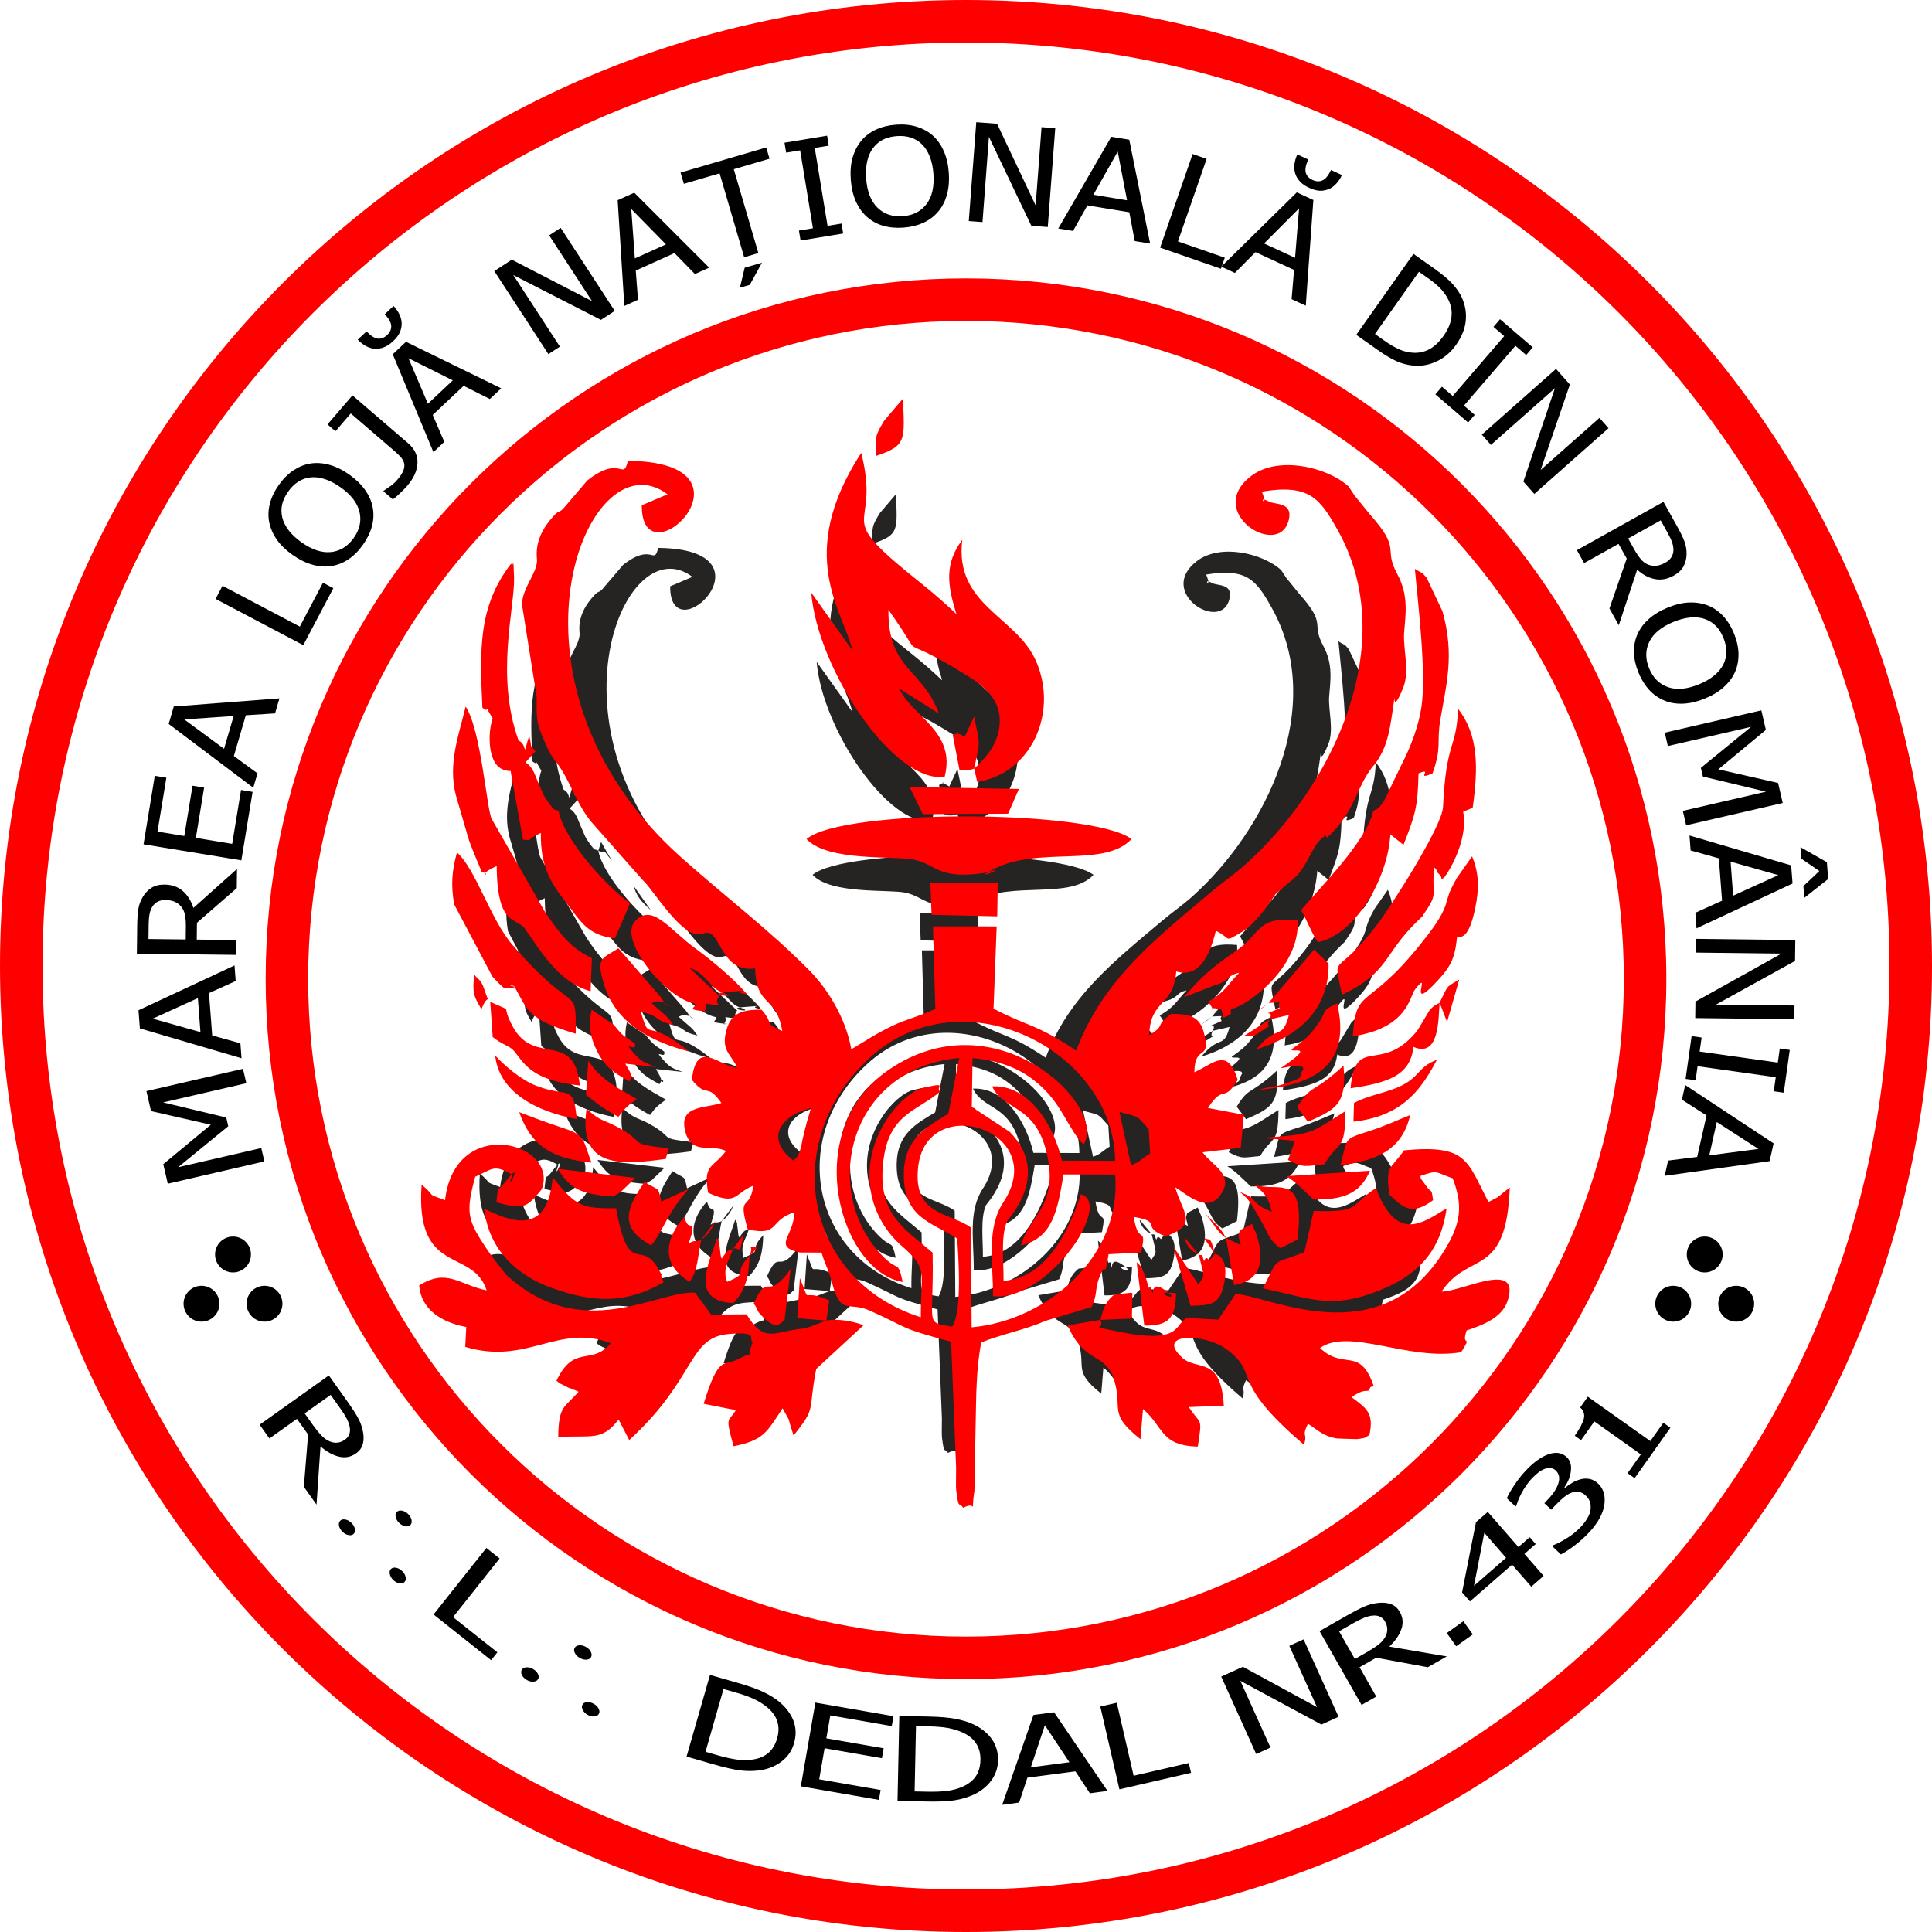 <?xml version="1.0" encoding="UTF-8"?>
<!-- Creator: CorelDRAW 2019 (64-Bit) -->
<svg xmlns="http://www.w3.org/2000/svg" xmlns:xlink="http://www.w3.org/1999/xlink" xmlns:xodm="http://www.corel.com/coreldraw/odm/2003" xml:space="preserve" width="71.543mm" height="71.543mm" version="1.1" style="shape-rendering:geometricPrecision; text-rendering:geometricPrecision; image-rendering:optimizeQuality; fill-rule:evenodd; clip-rule:evenodd" viewBox="0 0 89551.67 89551.79">
 <defs>
  <style type="text/css">
   <![CDATA[
    .fil2 {fill:#252423}
    .fil3 {fill:black}
    .fil0 {fill:red}
    .fil1 {fill:red;fill-rule:nonzero}
   ]]>
  </style>
 </defs>
 <g id="Layer_x0020_1">
  <g id="_2530195893424">
   <g>
    <path class="fil0" d="M44775.77 0c12364.33,0 23558.3,5011.87 31661.16,13114.73 8102.86,8103.11 13114.73,19297.09 13114.73,31661.04 0,12364.45 -5011.87,23558.43 -13114.73,31661.16 -8102.86,8103.11 -19296.83,13114.86 -31661.16,13114.86 -12364.2,0 -23558.18,-5011.75 -31661.04,-13114.86 -8102.86,-8102.74 -13114.73,-19296.71 -13114.73,-31661.16 0,-12363.95 5011.87,-23557.93 13114.73,-31661.04 8102.86,-8102.86 19296.83,-13114.73 31661.04,-13114.73zm0 1971.08c23640.67,0 42805.07,19164.4 42805.07,42804.69 0,23640.79 -19164.4,42805.19 -42805.07,42805.19 -23640.54,0 -42804.94,-19164.4 -42804.94,-42805.19 0,-23640.29 19164.4,-42804.69 42804.94,-42804.69z"></path>
    <path class="fil1" d="M44775.77 12904.82c8964.17,0 17079.92,3633.86 22954.35,9508.16 5874.3,5874.18 9508.16,13990.31 9508.16,22954.1 0,8964.17 -3633.86,17080.05 -9508.16,22954.48 -5874.43,5874.3 -13990.18,9508.16 -22954.35,9508.16 -8964.04,0 -17079.79,-3633.86 -22954.22,-9508.16 -5874.3,-5874.43 -9508.16,-13990.31 -9508.16,-22954.48 0,-8963.79 3633.86,-17079.92 9508.16,-22954.1 5874.43,-5874.3 13990.18,-9508.16 22954.22,-9508.16zm21561.06 10901.45c-5517.82,-5517.44 -13141.02,-8930.62 -21561.06,-8930.62 -8419.92,0 -16043.12,3413.18 -21560.94,8930.62 -5517.57,5517.57 -8930.62,13140.77 -8930.62,21560.81 0,8420.17 3413.05,16043.37 8930.62,21561.19 5517.82,5517.57 13141.02,8930.62 21560.94,8930.62 8420.05,0 16043.25,-3413.05 21561.06,-8930.62 5517.44,-5517.82 8930.62,-13141.02 8930.62,-21561.19 0,-8420.05 -3413.18,-16043.25 -8930.62,-21560.81z"></path>
   </g>
   <path class="fil2" d="M24640.04 47367.83c288.52,-751.28 348.98,-50.94 116.28,-790.71 -150.21,-477.03 -314.56,-397.67 -404.3,-621.73 -83.74,757.91 -28.79,884.09 288.02,1412.44zm24799 12448.07l1262.11 -51.07 18.78 -1016.89c-19.78,-12.02 -60.58,-17.77 -67.09,-18.15l-659.65 73.85c-386.03,310.43 -449.24,625.36 -554.13,1012.26l-1311.17 220.18c630.61,1466.26 1370.63,1103.64 1792.46,1982.47 506.82,1380.14 -278.13,1462.51 1124.17,2579.16l100.64 -1208.28c839.4,709.22 685.94,1466.14 2195.76,1502.56 192.51,-1225.43 121.42,-838.65 -357.87,-1581.79l1400.3 -57.33c-108.02,-2003.62 -1076.73,-1385.9 -1659.65,-1916.13 -1112.4,-1011.01 878.33,-980.84 1723.24,-375.39 1451.49,1040.43 37.3,1208.53 3149.44,3856.91 162.35,-512.45 -116.16,-263.11 156.84,-840.4 388.41,238.33 582.55,489.17 1159.21,590.06 22.66,4.38 789.58,26.41 797.47,25.91 422.08,-41.43 328.95,-79.11 507.07,-160.85 192.39,-889.72 -117.29,-1074.72 -713.6,-1519.33 625.11,-443.48 644.63,-104.89 739.39,-372.26 23.28,-65.46 102.27,-40.31 150.21,-66.47 -557.89,-1625.48 -1206.15,-619.47 -2154.33,-1534.73 1194.51,-821.63 3524.71,532.35 5653.38,171.36 494.68,-769.05 -16.4,-144.45 219.18,-870.94 620.6,-210.54 1417.44,-494.05 1643,-1188.63 544.25,-1673.8 -1837.77,-357.74 -2645.25,-370.76 1096,-1645.63 2594.43,-495.43 2732.25,-4166.71 -573.91,428.84 -261.61,279.13 -853.04,577.92 -869.07,-1649.89 -835.27,-2310.79 -3382.76,-2069.46 -545.87,790.58 -748.53,560.14 -589.68,1778.69 568.4,513.83 874.07,863.81 1753.9,219.18 -78.23,-539.87 -38.05,-228.81 -281.39,-578.42l-210.54 -287.89c-6.76,-45.56 -16.52,-70.47 -16.15,-106.52 731.5,-249.72 565.65,-152.33 1291.27,95.88 428.71,1110.9 319.44,1815.11 -312.18,2857.79 -2620.97,4326.43 -7190.36,1758.41 -8391.76,1786.45l-688.44 1018.52 -1230.56 -67.84c-543.62,183.13 -126.17,1110.15 -2851.03,531.6 -1148.2,-243.58 -444.11,-36.3 -639.75,-454.5zm-24691.11 -4450.73c189.26,1672.42 1340.84,2684.68 2732,3179.11 1628.98,579.04 2924.51,649.39 4457.49,-234.95 -257.23,-629.99 128.55,64.46 -195.14,-511.45 -729.38,-1298.53 -1187,410.44 -1707.72,-2450.23 -1402.42,2.5 -1596.31,-80.49 -2541.99,-1241.7 -204.91,2519.33 -1879.95,1653.77 -2744.64,1259.23zm26684.84 -2215.66c-443.86,270.37 -378.02,331.33 -768.3,467.52l-462.13 -2133.3c857.93,229.69 649.77,124.55 1170.73,685.06l59.71 980.72zm-14288.47 287.02c-1136.93,-855.42 -566.15,-1788.2 697.08,-2105.26 -166.85,565.4 -191.89,637.37 -332.08,1241.2 -69.09,298.16 -23.78,232.69 -122.92,499.56 -115.16,309.8 -135.44,227.81 -242.08,364.5zm5099.99 6275.73c-4688.05,-1485.41 -5696.06,-7053.67 -2037.67,-10404.14 3706.33,-3393.9 9775.03,-268.74 9823.47,4137.17l-2131.67 -8.76c-325.45,-1426.33 -1329.7,-3054.69 -2798.84,-2975.96 483.54,1016.89 1742.64,691.32 2200.27,2720.23 474.15,2103.38 -761.92,2496.92 -1037.05,3654.01 1268.11,-300.54 1457.87,-1400.3 1699.71,-2846.15l2064.96 5.13c292.15,3295.52 -2755.03,5858.91 -5747.51,6121.02l-27.54 -3997.86c-873.7,-625.11 -2313.42,-465.64 -2119.91,-2393.16 310.68,-3094.99 5320.67,-1512.57 3421.94,1373.51 -682.69,1037.8 -418.2,2339.58 -418.2,3770.55 1450.74,163.47 3055.06,-1544.49 3581.29,-2601.82 680.31,-1366.37 -31.42,-1456.5 -60.33,-1482.28 -504.19,1527.97 -1399.67,3351.22 -3098.62,3470.01 9.26,-750.28 -122.54,-1774.93 136.06,-2376.63 58.08,-135.19 1789.33,-1887.96 110.15,-3594.93l-1361.24 -895.23c-24.03,-71.85 -100.76,-58.08 -158.22,-93.38l30.67 -1967.82c1245.96,118.41 2093.5,502.94 2811.86,1192.26 813.37,780.95 1064.96,1711.72 1636.37,2272.37 993.24,-1530.72 -3528.59,-5958.92 -7831.99,-2975.58 -3578.53,2481.4 -1901.98,8066.94 585.8,8483.51 -209.29,-931.4 -146.7,-344.1 -856.55,-1091.37 -2396.79,-2524.46 -1391.41,-7438.83 3121.41,-7886.56l-437.85 2240.45c-864.69,514.83 -1757.41,996.12 -1781.69,2368.37 -31.67,1804.22 1081.23,1956.81 2136.05,2626.1 48.44,702.59 209.66,2918.63 -196.89,3532.34 -1137.06,-194.77 -725.87,6.26 -786.2,-2965.57 -1071.59,-918.76 -2130.3,-1476.65 -2000.24,-3391.78 147.45,-2171.48 1324.57,-2229.43 2295.65,-3053.44 -205.91,-181.62 381.9,-410.06 -694.08,-150.33 -802.98,194.14 -2397.04,1919.76 -2094.62,4034.16 151.58,1058.08 720.11,1825 1240.95,2277.87 1111.65,966.33 762.8,1062.08 780.32,2873.69zm-2784.07 -10737.72c-232.94,-1288.52 -970.96,-2438.09 -1669.41,-3147.69 -1595.19,-1620.22 -3387.27,-2970.45 -5129.53,-4523.45 -7878.43,-7022.5 -3798.21,-17009.32 -565.02,-14564.6l-1032.54 438.23c-23.28,3208.02 5066.07,-1720.86 -556.39,-1781.44 -200.78,849.29 -266.37,-277.88 -1627.11,788.71l-977.47 1144.32c-232.82,208.66 -125.92,-17.9 -495.18,420.33 -711.23,844.78 -532.48,1541.61 -541.49,1666.41 -39.3,545.75 -562.15,1033.67 -606.08,1719.11l592.81 3716.22c-5.63,932.03 -21.28,1040.43 336.59,1838.02 132.06,294.28 201.28,453.5 382.65,709.72 25.91,36.3 73.1,80.74 99.64,116.91 549.5,743.9 756.04,1607.7 1377.26,2357.61l2062.08 2333.7c349.6,281.26 1551.25,2321.81 2308.42,2154.2l208.91 -52.82c611.21,-103.77 586.55,1619.72 1976.21,1424.83 54.32,1608.83 841.28,1037.92 1087.62,2509.44 -793.21,-348.98 -270.75,-209.04 -832.39,-856.67 -847.29,0.38 -1266.24,158.84 -1436.59,951.55 -154.71,720.36 254.85,881.71 468.89,1382.27 -786.58,-111.15 -1644.63,-1165.85 -1821.25,478.03 644.63,781.45 583.17,78.61 1184.12,930.03 -692.95,225.06 -1751.53,82.99 -1435.97,1183.87 260.86,910.25 1020.02,444.61 1619.6,736.13 -534.86,710.22 -917.38,509.95 -717.36,1674.42 1188,538.36 1025.78,26.91 1813.11,-283.64 -149.2,1069.72 -645.01,277.13 -226.06,1750.9 1301.79,287.27 838.27,-358.12 1859.17,-680.31 19.03,942.42 -903.86,1358.24 234.07,1607.2 5.88,1.38 769.68,0.38 864.81,3.76 185.25,609.09 252.85,580.8 418.07,1201.52 362.25,1361.24 651.27,733.26 1520.71,1125.17 1682.31,758.79 1085.24,660.28 3252.84,1246.33l200.65 5065.7c1.88,195.14 -15.77,733.88 4.88,891.6 105.64,807.61 92.63,423.58 277.51,695.08 612.97,-329.33 278.51,443.11 451.12,-683.44l47.94 -2657.27c26.16,-1106.27 14.14,-2195.39 225.43,-3283.63 829.14,-337.96 1693.57,-483.41 2582.42,-866.94l1845.78 -557.39c249.22,-564.4 102.14,-684.69 326.45,-1244.58 274.88,-685.44 160.97,272.75 347.6,-866.56l1308.79 -71.6c229.82,-1158.84 -120.16,-214.42 -299.66,-1423.33 1198.64,198.27 225.06,381.77 1275.87,779.69 1355.36,-483.41 660.78,-954.31 384.65,-1964.94 474.78,271.75 1357.74,1162.47 1901.48,162.47 389.66,-716.11 -459.76,-1074.35 -805.23,-1566.9l1529.1 -179.87 122.79 -1323.06 -1436.85 -272.75c639.88,-987.23 609.96,-156.46 1193.64,-1127.67 -416.95,-1335.08 -969.83,-643.38 -1737.63,-302.41 8.26,-1185.25 707.09,-380.9 371.13,-1622.6 -183.88,-678.56 -684.69,-715.36 -1303.79,-717.11 -735.26,556.39 -150.08,410.44 -875.95,849.04 39.93,-1458.5 973.33,-1107.64 1081.61,-2550.75 885.46,279.38 1339.09,-596.94 1587.68,-1628.86 648.64,317.18 291.27,491.55 1033.67,54.57 528.85,-311.55 1081.23,-1103.01 1352.35,-1514.95l576.29 -499.43c684.06,-480.91 823,-1325.32 1260.6,-1722.24 443.86,-402.93 -97.38,343.22 574.66,-395.17 781.45,-858.3 849.04,-1664.78 1475.02,-2488.79 27.16,-35.92 77.23,-77.86 103.77,-114.53 459.25,-634.24 562.15,-1186.88 691.82,-2035.67 242.46,-1588.3 -152.58,449.49 439.85,-1025.28 266.11,-662.16 -14.14,-1591.43 35.3,-2198.76 61.96,-760.54 184.25,-1505.56 -273.75,-2351.22 -587.68,-1084.61 202.78,-933.4 -1104.64,-2399.67l-540.37 -665.16c-12.64,-14.65 -52.2,-63.09 -64.46,-78.48l-242.21 -367c-860.05,-782.45 -2825.25,-1240.08 -3901.35,-420.2 -1912.87,1457.62 1152.58,3367.62 1510.07,1737.88 153.71,-700.34 -550.76,-576.04 -807.61,-715.73 -532.86,-289.9 41.56,383.53 -277.51,-394.04 1901.23,-308.55 2319.43,255.48 3040.79,1542.87 2576.53,4597.55 -282.64,10343.06 -3691.19,13387.61 -502.69,448.99 -864.44,677.05 -1341.34,1079.1 -2251.09,1896.73 -4380.13,3542.11 -5445.47,6385.51 -1662.15,-1107.64 -1850.16,-918.01 -3312.29,-1679.55l126.3 -3295.52 -2553.63 -0.13 94.38 3296.65c-434.97,238.45 -1198.77,432.97 -1702.71,678.31 -718.23,349.6 -986.23,545.12 -1661.53,948.8zm4922.25 -11243.42l120.42 528.6c2126.92,-317.81 3255.59,-2715.47 2372.88,-4803.96 -775.56,-1835.02 -3298.77,-2253.09 -2970.82,-4894.84 -699.71,935.03 -615.97,1768.93 -233.82,2975.2 -444.99,-418.32 -867.31,-794.59 -1366.12,-1192.13 -3804.72,-3034.29 -1607.08,-1936.91 -2447.98,-5265.72 -2666.78,4100.12 -720.36,6338.44 -348.85,7919.11l-1654.77 -2320.93c264.11,3146.81 3360.11,7676.28 5344.95,7377.99 473.4,-1828.13 -1326.94,-2424.32 -1807.98,-3523.46l1580.92 993.11c-671.67,-1819.87 -2049.18,-1742.76 -2024.4,-4159.95 1733.75,2442.47 -41.18,656.78 3172.48,2649.76 657.03,407.56 1258.73,914.25 1286.39,1727.37 34.3,1018.4 -674.05,1646.51 -1023.28,1989.85 245.96,-1193.76 237.7,-870.57 -3.13,-2086.74l-379.65 812.74c-47.69,-22.91 -166.48,-107.02 -194.52,-110.53 -395.92,-46.56 285.52,-172.86 -281.01,38.8l268.62 1398.54c308.67,15.27 276.13,44.94 589.68,-52.82zm-3942.66 -12528.43c1241.95,-414.32 1152.46,-610.59 1089.49,-2298.15l-752.91 884.09c-368.13,618.97 -349.85,605.58 -336.59,1414.06zm-2774.8 15348.3c851.42,915 3538.73,662.03 4303.9,826.38 921.76,198.65 954.56,808.98 2848.91,528.1 1210.41,-366.75 -747.02,425.58 338.96,-145.82 1793.46,-944.42 4439.09,-34.67 5527.95,-1208.66 -1556.38,-1174.99 -11531.06,-1245.21 -13019.73,0zm5009.87 3036.04l2630.86 60.08 19.9 -1342.47 -2700.2 0 49.44 1282.38zm-14942.49 -4152.69c-190.14,-138.44 -72.85,127.8 -457.38,-414.69 -170.86,-241.46 -157.34,-280.89 -292.9,-575.66 -225.06,-490.55 -249.09,-756.66 -580.55,-963.82l400.8 -437.22c-288.77,-406.81 -94.75,16.52 -250.09,-633.74 -310.43,1004.38 -19.53,380.77 -424.71,195.14 -943.79,-2596.18 -143.82,-5335.19 -181.5,-6548.6 -31.29,-1009.38 -38.8,-288.02 -115.53,-542.49 -1331.33,1717.61 -1255.85,3450.23 -1153.83,5774.79 406.18,318.31 -76.35,-388.03 414.57,438.48 -182.5,442.48 -242.96,1764.17 394.79,2031.41 437.98,183.5 268.24,-137.81 377.77,381.15l441.48 2435.21c469.14,43.94 51.07,16.27 714.6,-265.86 -20.65,1233.32 343.35,1930.02 913.88,2660.15 699.08,894.35 918.26,1418.7 2050.94,1566.27l612.72 -1412.31c-822,-561.52 -2628.98,-2475.39 -2865.05,-3688.18 463.01,209.29 14.65,-323.69 638.38,481.41l-509.07 -890.47 -129.3 409.06zm-3081.35 2431.71c502.56,139.82 -340.22,196.77 599.45,-232.69 22.78,2455.99 776.94,2034.66 1120.04,2500.05 573.91,778.44 1308.54,2145.19 2643.12,2515.95l49.82 -1324.69c-859.68,-406.18 -1280.26,-985.35 -1869.31,-1837.9l-2142.06 -3737.37c-198.9,-359.99 -422.58,-3561.63 -1045.18,-4507.43 -256.35,1088.99 -726.75,2289.14 -388.03,3565.76l426.71 1471.27c83.11,369.38 416.57,1135.06 605.46,1587.05zm1315.55 4604.31c510.58,890.97 468.77,1296.65 2452.61,1879.58 0.63,-2084.36 23.66,-587.31 -2535.98,-3557.5 -899.98,-1043.93 -1460.63,-3027.65 -2223.92,-3703.08 -206.91,750.28 -245.84,1296.28 -112.78,2078.22l1527.97 2885.33c106.9,113.91 402.05,443.86 504.57,480.66l173.11 -15.15c676.3,-25.41 -475.78,-244.34 214.42,-48.07zm-875.83 2012.26c392.16,311.93 586.68,319.44 780.95,487.17 400.17,345.47 516.83,1226.31 2710.34,1454.49 -219.55,-2215.29 -1809.48,-778.32 -2670.04,-2328.94 -563.52,-1014.77 114.41,-541.37 -920.01,-1021.9l98.76 1409.18zm13369.08 11361.7l-826.13 310.18c-1238.32,89.5 -1637.24,668.54 -2369.5,-560.27l-1418.7 11.02 -647.64 -878.58c-1516.33,-94.63 -4547.61,2082.1 -7582.77,-732.25l-558.64 -726.37c-26.41,-38.3 -63.71,-90.87 -90.12,-129.93 -26.79,-39.18 -66.22,-90.12 -92.88,-129.93 -803.1,-1194.89 -875.83,-1487.92 -483.54,-2927.64 697.21,-307.3 747.65,-517.71 1490.04,-72.85 -359.87,946.92 591.94,-870.94 -338.71,346.98 -334.46,437.35 -186.88,-148.83 -305.29,748.9 1089.24,303.79 1201.65,236.7 1820.25,-521.21 704.34,-1892.85 -3483.65,-3000.49 -3874.81,438.48 -825.38,-308.17 -291.9,-77.86 -938.54,-625.36 -266.87,3688.18 2047.68,2509.69 2606.07,4239.31 -1113.15,-227.44 -1583.8,-901.11 -2703.83,-196.89 72.35,930.78 853.55,1475.52 1886.34,1662.03l-41.68 798.09c2494.55,748.53 3696.57,-952.06 5836.63,-147.7 -790.71,929.4 -1470.02,8.01 -2181.24,1505.44 233.57,165.98 -39.3,17.4 479.28,276.75 11.77,5.88 271.62,96.13 408.31,161.85 -570.28,648.51 -806.98,559.64 -815.74,1813.86 1350.48,-78.61 1744.64,177.37 2417.69,-700.59l426.46 823.75c2676.42,-2443.35 2348.85,-4096.37 3958.3,-4245.7 1288.89,-120.04 803.1,199.27 984.73,335.21 -321.07,840.15 242.71,229.56 -557.89,659.78 -607.08,326.45 -779.69,-225.06 -1403.42,1797.21l1287.39 254.47c-281.14,499.18 -445.86,165.6 -89,1446.61 1216.29,-246.34 1318.18,-548.25 1964.57,-1519.58l245.84 445.49c18.65,47.82 28.66,127.55 44.44,173.24l149.2 470.77c944.29,-1178.87 562.15,-921.14 908.62,-2667.53l1897.85 -1753.15c-591.81,-213.54 -1167.35,-252.97 -1491.92,-183.88l114.16 -807.73c-1219.42,-547.13 -685.44,288.15 -1175.36,-894.1l-106.15 1606.2 1167.35 95.63zm21913.92 -20418.87c-287.64,1255.97 -2214.79,3142.68 -2893.72,3975.58 286.77,504.07 405.81,891.72 672.17,1282.76 1459.13,-280.26 2800.59,-2495.67 2904.86,-4319.67l526.22 420.58c465.76,-1202.4 571.53,-1479.65 601.7,-2864.8 637.12,-263.11 -176.37,322.69 561.52,0 385.53,-1084.49 152.46,-1188.25 312.3,-2145.44 240.33,-1440.1 580.05,-2584.92 87.12,-4346.84l-633.37 -1343.22c-347.48,-378.39 6.26,-49.82 -473.77,-359.24 129.8,1402.05 466.89,4205.77 262.86,5537.47 -117.29,766.05 -411.44,1555.76 -772.81,2257.85l-715.36 1485.54c-295.03,439.35 -270.75,301.41 -439.73,419.45zm-1255.6 7363.22c1898.85,-898.73 1638.12,-1598.82 3014.76,-2941.53 344.97,-336.21 101.89,-62.09 312.18,-364.75 560.52,-807.11 241.71,-677.18 374.51,-1790.71 36.8,40.18 83.74,64.84 95.13,133.68 10.51,63.34 72.98,109.15 86.74,123.92 264.36,274.5 -100.14,253.97 189.01,167.1 49.44,-14.52 1018.52,-1419.57 783.07,-2661.65l381.52 -154.46c231.19,-1648.26 226.81,-2920.38 -583.17,-3966.94 -75.35,1678.43 -477.53,1236.2 -604.45,3933.64 -38.3,812.99 -2182.87,4120.15 -2640.5,4716.97 -1723.36,2245.33 -1763.29,1023.9 -1408.81,2804.72zm432.59 1666.16c2211.16,-333.71 2273.37,-1592.06 2490.92,-1872.57 746.02,-961.69 -404.55,1068.84 913.75,-363.62 464.26,-504.82 694.83,-849.54 768.55,-1721.24 124.8,-61.08 459.25,162.35 736.38,-1195.14 152.46,-747.78 156.59,-1369.38 -129.93,-2058.57l-615.72 877.45c-286.89,523.22 -291.65,560.27 -434.1,1043.18 -143.7,487.17 -598.95,1083.11 -1048.69,1641.25 -2128.17,2640.5 -2553.63,1639.75 -2681.18,3649.25zm3479.9 -1347.85c-102.89,74.85 -194.64,64.21 -406.31,308.55l-477.03 794.09c-26.79,36.3 -68.72,85.74 -98.51,120.29 -1397.92,1627.86 -2391.65,60.58 -2586.3,2205.65 1534.1,-221.8 2391.4,-524.34 2520.46,-1657.65 1048.31,456.88 996.87,-1146.57 1047.69,-1770.93zm-7080.96 11446.57c1977.09,411.69 2790.7,896.35 4886.33,-8.64 1314.93,-568.03 2232.31,-1464.38 2473.39,-3196.13 -924.39,556.51 -1999.24,1416.82 -2827,-814.37 -1075.47,694.33 -572.41,982.47 -2495.55,915.63l-376.02 1651.76c-1356.49,546.12 -977.47,111.4 -1661.15,1451.74zm-22499.48 -1951.3c111.28,-99.51 163.97,-95.38 332.83,-333.46 170.73,-240.45 106.27,-181.87 233.82,-423.21l-566.65 756.66c-253.85,121.79 -270.25,-23.41 -511.7,167.35 81.61,-274.38 192.01,-516.58 141.57,-663.28 -59.58,-173.36 -165.35,93.13 -312.05,-414.19 -741.14,813.99 -991.61,1893.97 210.79,2595.81 344.1,-432.84 327.07,-1094.63 471.4,-1685.69zm-267.99 -9458.47c142.57,165.23 -519.34,238.33 554.51,317.56 -428.59,12.52 -17.27,61.83 -115.66,-317.69 1007.26,124.3 210.54,98.64 548.13,-303.92l-1199.27 -1131.05c676.55,212.54 799.35,799.97 1299.78,975.71 880.08,308.42 -721.99,59.71 177.87,-5.51 1455.75,-105.27 -30.04,-34.3 835.15,91 -484.91,-572.54 -1355.61,-1315.93 -2079.48,-1841.9 -1028.54,-748.28 -1726.49,-1841.53 -2415.31,-1079.86 -679.31,751.28 1254.09,3095.37 2394.28,3295.64zm-3016.76 -4954.67l-802.73 -1137.31c155.09,514.33 356.86,728.75 802.73,1137.31zm2161.96 5809.47l-182.5 -250.72c-21.65,-21.65 -78.98,-84.37 -106.4,-110.53l-580.3 -509.07c69.47,-28.79 164.35,-101.39 337.59,-65.46 459,96.01 -83.36,-47.69 431.09,212.92 -354.74,-226.31 -214.04,-147.45 -440.35,-437.73l-1659.02 -1911.12c-644.01,425.46 -908.75,342.09 -580.92,1435.09 464.89,1550.63 1836.52,2288.39 3404.79,2700.7 -1808.6,-1484.29 -1530.72,-249.34 -1926.89,-1596.06 918.01,230.57 422.58,317.31 1302.91,531.98zm-1760.41 2256.72c235.32,-495.43 212.29,230.32 44.19,-320.06 -28.04,-91 -170.61,-304.04 -208.54,-384.28l1241.45 134.18c-284.77,-111.9 -528.98,-154.84 -786.58,-435.1 -726.37,-790.08 41.43,-66.09 -71.1,-510.07 -395.54,-280.26 -468.64,-263.24 -843.41,-748.9l-886.59 -601.95c-135.56,577.92 -76.86,1088.49 227.81,1681.18 354.74,690.57 731.75,875.7 1282.76,1185zm-1739.64 539.49c458.88,366.38 690.07,556.14 1301.41,886.84l214.92 -275.88c169.36,-183.25 321.94,-287.89 523.09,-435.97 -874.07,-500.19 -1469.77,-807.23 -1945.79,-1541.36l-93.63 1366.37zm-369.76 976.96c-139.07,-1445.86 -301.54,-827.38 -1629.86,-1339.21 -602.2,-231.82 -1272.12,-813.11 -1636.37,-1207.28 148.83,1454.87 1638.62,2247.83 3266.23,2546.49zm588.56 1741.64c-327.82,-867.56 -228.19,-1089.87 -1086.49,-1368.63 -651.39,-211.29 -1275.12,-447.49 -1808.23,-650.52 475.28,1332.45 1282.51,1855.67 2894.72,2019.14zm2976.21 -146.08l123.17 -423.71c-1617.97,-184.75 -921.01,-166.73 -1807.35,-711.73 -775.44,-476.9 -828.89,-276.88 -1489.17,-872.45 -323.82,2343.46 1250.34,2274.12 3173.35,2007.88zm-2113.02 1506.32c533.36,-317.69 135.19,-36.42 539.24,-399.3 47.69,-42.43 181.75,-176.74 229.19,-223.31 37.3,-36.3 87.12,-88.62 121.29,-122.92l-3104.76 -363.62c512.33,802.1 893.98,1012.39 2215.04,1109.15zm1534.73 1957.81c556.14,-717.73 624.36,-1278.13 1502.18,-2262.1l-1101.51 509.7c-126.3,-626.61 -83.74,-420.58 -674.68,-791.21 -645.38,973.84 -1112.28,1808.35 274,2543.61zm3934.77 421.58c-749.65,788.08 82.74,624.98 -919.26,1051.44 -131.43,-616.09 35.55,-692.32 255.1,-1328.57 -136.19,93.5 -156.71,-66.59 -446.24,387.16 -70.72,-132.56 -51.95,-286.02 -81.11,-455.37 -74.35,-433.59 80.49,-36.8 -110.65,-370.88 -291.9,963.82 -1142.07,2520.33 656.15,2606.82 518.09,-555.39 623.35,-1103.26 646.01,-1890.59zm158.47 1933.4c72.1,-12.02 164.6,273.88 203.15,320.44 763.55,917.76 943.42,318.31 1042.55,322.44l247.34 -2063.45c-46.31,58.33 -91.25,143.07 -124.3,185 -876.08,1119.28 -766.3,-115.66 -1368.75,1235.57zm18745.95 -11806.94l410.81 -22.03c674.42,-152.58 2762.29,-1674.05 2648.01,-3557.13 -1680.8,-147.33 -1387.15,491.42 -2520.33,1268.36 -956.69,655.77 -1369.75,1035.67 -2036.92,1817.74l1269.12 -493.3c614.59,-165.98 433.72,-382.52 945.92,-485.42 -502.31,519.34 -549.63,766.05 -1247.96,1160.59 466.51,595.94 -242.96,112.53 531.35,311.18zm1895.35 -263.86c777.69,-28.16 249.34,-55.33 450.99,204.41 -966.7,444.36 -163.97,-32.92 -416.7,460.13l-1046.31 674.68c450.62,-63.46 346.1,42.56 677.18,-177.24 789.58,-523.22 121.04,6.76 369.13,-497.43l779.07 -179.12c-275.63,1052.57 -457,328.2 -1306.29,1375.01 1582.42,-473.77 2929.14,-1529.35 2895.6,-3438.09l-583.17 -556.14 -1819.49 2133.8c-357.62,283.26 -181.62,170.73 -509.2,377.39l509.2 -377.39zm916.63 1863.68c-8.01,152.71 1033.17,-251.59 -435.72,754.78 1055.57,-214.42 877.2,7.26 915.88,24.78 -264.11,423.96 134.18,297.66 -796.84,610.21 -400.05,134.43 -656.02,110.4 -995.99,229.19 2210.66,-190.39 3724.23,-969.45 3142.06,-3470.01 -753.66,396.17 -280.51,174.99 -864.81,960.94 -342.72,461.01 -575.91,606.83 -964.57,890.1zm228.44 2313.3l429.46 585.55c1095.25,-482.41 1576.54,-692.57 1425.96,-2245.95 -1298.03,1187.75 -1258.6,697.71 -1855.42,1660.4zm2275.75 -165.1l-20.9 746.65c1859.93,-203.9 2657.14,-1163.97 3343.96,-2479.02 -757.66,283.51 -656.15,654.65 -1427.71,1039.43 -561.14,280.01 -1348.97,383.15 -1895.35,692.95zm-544.5 2499.8c1591.06,-213.04 2473.39,-679.93 2800.47,-2018.77 -445.11,171.86 -988.86,432.59 -1608.33,631.62 -1103.89,355.24 -886.84,246.59 -1192.13,1387.15zm-3167.22 -1102.14l1347.35 114.28 -280.89 768.68c654.15,337.59 667.54,243.21 1455.5,175.74 573.04,-970.21 835.4,-468.77 850.79,-2133.43 -1439.47,895.73 -1212.29,926.9 -3372.75,1074.72zm2084.61 2469.89c1172.48,6.63 1861.68,-208.79 2267.61,-1153.33l-3348.47 215.8c378.89,237.7 693.2,561.52 1080.86,937.54zm-1669.29 491.67c-933.78,-378.52 -463.39,-499.56 -1276.12,-791.46 396.67,304.54 471.65,511.83 756.54,988.73 434.97,728.12 386.78,924.89 873.57,1258.6l675.93 -342.34c343.6,-2820.24 -834.77,-1836.02 -1760.29,-2218.17 371.26,310.8 573.66,414.44 730.38,1104.64zm-1829.13 1052.69l321.07 1883.08c1152.46,-188.26 1194.64,-1077.1 908.12,-1995.49 -39.05,-124.67 -131.31,-295.15 -187.76,-457.38l-484.91 253.22c-98.26,284.64 -43.68,243.83 31.92,599.95 -114.28,-65.21 -579.42,-277.88 -588.43,-283.39zm-447.99 630.24l-219.18 267.99c-246.71,-327.7 -159.97,312.05 -275.13,-177.99 -15.02,-63.59 -108.52,-25.16 -151.71,-57.83l-544.37 -655.02c-33.17,83.36 138.57,351.61 165.98,377.89 281.64,269.24 101.01,104.27 378.39,277.13 266.62,1054.32 217.3,782.57 -11.64,1201.4l-1010.64 -1533.98 692.07 2381.39c782.45,-15.02 1156.21,-33.05 1331.2,-819.5 265.61,-1194.14 -344.6,-1248.84 -354.99,-1261.48zm-3134.67 336.21l305.17 2536.85c989.73,24.28 1253.97,-317.94 1273.12,-1294.78l-134.81 -13.27c-1042.18,-97.38 603.08,487.79 -362.87,-148.45 -645.76,-425.08 -320.06,625.36 -505.82,-71.72 -7.89,-29.54 -62.09,19.03 -93.25,14.27 -67.97,-240.45 -104.02,-421.2 -203.4,-619.85 -194.14,-387.66 -64.09,-183.13 -278.13,-403.05z"></path>
   <path class="fil3" d="M79016.6 57316.47c459.13,0 831.52,372.26 831.52,831.64 0,459.25 -372.39,831.39 -831.52,831.39 -459.25,0 -831.52,-372.14 -831.52,-831.39 0,-459.38 372.26,-831.64 831.52,-831.64zm1460.13 2282.38c459.25,0 831.52,372.14 831.52,831.39 0,459.13 -372.26,831.39 -831.52,831.39 -459.13,0 -831.52,-372.26 -831.52,-831.39 0,-459.25 372.39,-831.39 831.52,-831.39zm-69676.54 -2282.38c459.25,0 831.52,372.26 831.52,831.64 0,459.25 -372.26,831.39 -831.52,831.39 -459.25,0 -831.26,-372.14 -831.26,-831.39 0,-459.38 372.01,-831.64 831.26,-831.64zm1460.38 2282.38c459,0 831.26,372.14 831.26,831.39 0,459.13 -372.26,831.39 -831.26,831.39 -459.13,0 -831.52,-372.26 -831.52,-831.39 0,-459.25 372.39,-831.39 831.52,-831.39zm6763.52 11084.95c-56.2,59.21 -135.19,79.86 -234.95,61.96 -101.64,-17.9 -195.14,-68.22 -280.26,-148.83 -87.49,-83.11 -143.7,-174.74 -166.85,-275.75 -22.91,-98.89 -6.13,-178.75 50.07,-237.58 55.08,-58.2 134.18,-79.23 235.45,-62.71 101.76,18.15 196.89,68.34 284.39,151.71 85.12,80.86 139.19,172.24 162.47,272.75 21.65,100.39 4.88,180.62 -50.32,238.45zm-2626.48 409.06c-55.2,58.33 -134.06,78.36 -235.32,61.83 -101.14,-16.4 -195.14,-65.84 -283.26,-149.45 -86.49,-82.11 -141.94,-174.74 -163.6,-275.13 -21.4,-100.01 -5.51,-179.25 49.69,-237.58 56.2,-59.21 134.56,-78.86 235.32,-61.96 100.51,17.15 194.89,68.22 281.64,150.58 87.87,83.61 142.7,174.24 165.1,273.75 22.28,99.89 6.13,179.12 -49.57,237.95zm2353.1 2235.44c-55.33,58.2 -132.81,79.11 -234.07,62.71 -101.14,-16.4 -195.14,-66.09 -283.26,-149.58 -86.74,-82.36 -141.07,-173.99 -163.6,-275.13 -22.66,-100.89 -6.88,-180.37 48.69,-238.7 55.83,-59.08 134.18,-78.86 235.95,-60.83 101.64,17.9 195.14,68.09 282.01,150.58 87.75,83.49 142.7,174.36 164.73,273.63 22.28,100.01 5.51,178.24 -50.44,237.33zm8644.35 3483.65c-40.31,70.6 -112.03,109.65 -213.67,115.91 -103.14,6.76 -205.53,-20.15 -307.3,-78.23 -105.02,-60.08 -180.87,-135.94 -227.19,-228.06 -45.94,-90.87 -48.94,-172.36 -8.26,-243.21 39.93,-69.35 111.53,-108.52 214.04,-116.41 103.27,-6.51 207.53,19.9 312.3,80.24 101.89,57.83 175.99,133.93 222.3,226.06 44.94,92.63 47.57,173.99 7.76,243.71zm-2454.49 1020.27c-40.05,69.6 -111.53,107.65 -213.92,115.78 -102.27,8.01 -205.28,-17.77 -310.3,-78.23 -103.89,-59.21 -179.62,-136.06 -224.56,-228.31 -44.69,-92.25 -47.82,-172.99 -7.89,-242.71 40.18,-70.6 111.78,-108.65 213.42,-115.91 101.89,-7.13 206.03,20.28 309.67,79.61 105.27,60.08 180.12,135.19 225.31,226.56 45.31,91.75 48.44,172.74 8.26,243.21zm2815.86 1613.59c-39.8,69.6 -110.28,108.15 -212.67,116.03 -102.01,8.26 -205.16,-17.52 -310.3,-77.61 -103.77,-59.58 -178.37,-135.81 -224.18,-228.56 -46.06,-93.13 -49.44,-173.86 -9.39,-243.46 40.18,-70.6 111.9,-108.65 214.79,-115.53 103.02,-6.01 205.78,20.4 309.67,80.11 105.02,60.21 179.87,135.31 225.18,226.44 45.19,91.63 47.31,171.86 6.88,242.58zm-13084.94 -9705.06l-587.68 -825.13 197.27 -2421.82 -516.96 -725.62 -1275.12 908 -454.12 -638.12 3208.02 -2284.26 878.2 1233.32c195.02,274.13 347.85,510.45 459.88,709.6 112.03,199.4 190.89,409.44 236.32,627.86 46.69,218.17 48.57,416.45 4.63,594.94 -44.56,178.75 -150.58,326.82 -319.31,446.86 -235.2,167.73 -495.55,219.18 -779.32,153.71 -284.14,-65.21 -573.91,-224.06 -868.07,-475.4l-183.75 2696.07zm1324.82 -3014.51c93,-66.47 158.22,-149.58 195.27,-250.09 37.05,-100.39 42.06,-218.17 14.27,-353.86 -23.66,-118.16 -70.6,-243.33 -139.44,-374.64 -68.34,-131.56 -166.48,-286.14 -292.78,-463.64l-447.36 -628.11 -1204.28 857.43 397.17 558.02c129.43,181.87 256.98,337.59 381.77,468.02 124.55,129.68 257.6,223.06 397.04,277.51 126.17,49.07 245.59,66.47 360.12,50.69 114.16,-15.02 226.81,-62.46 338.21,-141.32zm6768.78 10226.27l-2668.41 -2118.03 2448.11 -3084.98 613.34 486.92 -2158.71 2719.85 2055.19 1630.99 -289.52 365.25zm14039.5 3852.53c-99.39,346.35 -292.65,628.11 -580.17,846.16 -288.52,218.55 -629.74,355.24 -1025.28,410.06 -318.69,39.3 -631.62,36.93 -936.91,-6.63 -305.54,-43.43 -685.06,-130.55 -1141.57,-261.61l-1297.4 -372.01 1085.99 -3785.44 1281.76 367.38c528.85,151.71 936.53,298.03 1222.55,437.35 286.14,140.32 521.47,286.39 706.59,441.1 317.06,264.61 536.61,559.89 659.4,883.09 122.42,324.44 130.68,671.42 25.03,1040.55zm-782.07 -231.69c83.36,-290.77 83.36,-559.52 -1.38,-805.35 -84.74,-246.96 -250.59,-467.39 -499.94,-662.91 -174.49,-138.19 -370.01,-257.23 -585.93,-357.74 -216.17,-100.89 -493.3,-198.65 -829.51,-295.28l-569.41 -163.1 -834.89 2910.49 569.41 163.35c332.33,95.26 626.73,160.85 885.46,196.77 259.86,35.8 505.32,34.8 739.64,-2.25 292.78,-43.56 531.98,-145.82 718.86,-304.42 187.13,-159.72 323.82,-386.28 407.68,-679.56zm1097.38 2225.68l674.8 -3879.69 3619.09 629.36 -79.86 458.75 -2847.4 -495.18 -184.88 1062.21 2656.52 461.76 -79.61 459 -2656.77 -461.76 -250.72 1440.85 2847.91 495.18 -79.86 459 -3619.21 -629.49zm9140.03 -1193.01c-7.76,359.87 -122.29,681.94 -344.6,966.07 -223.06,285.39 -517.96,504.82 -886.22,658.65 -298.28,119.66 -601.57,197.27 -907.62,233.19 -306.42,36.05 -695.7,48.82 -1170.23,38.68l-1349.48 -28.04 82.24 -3937.4 1333.2 28.04c549.88,11.27 981.47,48.32 1293.65,110.03 312.55,62.21 577.29,144.07 795.72,246.09 374.64,174.61 661.78,403.68 863.31,685.06 201.28,282.39 297.91,615.72 290.02,999.62zm-815.24 -24.28c6.51,-302.29 -62.21,-562.27 -207.28,-778.07 -144.7,-217.17 -362,-388.03 -652.77,-513.33 -204.15,-89.12 -423.33,-153.96 -658.03,-195.89 -234.95,-42.18 -527.35,-66.22 -877.2,-73.6l-592.06 -12.14 -63.21 3027.4 591.94 12.14c345.72,7.13 647.51,-4.51 906.62,-35.8 260.61,-31.92 497.31,-95.38 714.6,-191.26 271.62,-117.16 476.78,-277.26 617.1,-478.41 139.94,-201.9 213.79,-455.88 220.3,-761.04zm1008.13 2074.34l1449.99 -4162.96 955.06 -125.55 2477.65 3646 -819.25 107.65 -668.54 -1015.64 -2227.55 293.15 -381.52 1153.83 -785.83 103.52zm3116.9 -1972.83l-1137.81 -1715.23 -652.52 1950.93 1790.33 -235.7zm5636.98 490.92l-3319.68 766.3 -886.09 -3837.39 763.3 -176.24 781.07 3383.51 2556.51 -590.06 104.89 453.87zm6839 -2596.56l-794.46 358.87 -3759.78 -2027.4 1397.79 3094.62 -662.03 299.16 -1621.47 -3588.8 1006.76 -454.87 3433.33 1870.44 -1284.01 -2841.65 662.41 -299.29 1621.47 3588.92zm5016.13 -2799.59l-880.58 501.69 -2389.65 -440.98 -773.94 440.98 774.56 1360.37 -680.56 387.66 -1948.55 -3422.07 1315.3 -749.4c292.28,-166.48 542.87,-294.4 752.53,-386.03 209.66,-91.5 426.46,-148.2 648.14,-171.61 221.93,-24.66 419.7,-6.13 592.69,55.58 173.24,62.21 310.05,182.63 412.32,362.37 143.07,250.84 168.11,515.21 74.23,790.96 -93.38,276.25 -281.01,548.63 -560.64,815.87l2664.15 454.62zm-2865.93 -1622.1c-56.45,-99.39 -132.43,-172.86 -228.81,-219.55 -96.38,-46.81 -212.67,-63.71 -350.48,-49.94 -120.42,11.64 -249.72,45.81 -387.03,100.89 -137.56,54.83 -301.41,136.81 -490.92,244.46l-669.92 381.52 731.63 1285.01 595.32 -338.84c194.02,-110.53 361.62,-221.68 504.19,-332.71 141.44,-110.65 247.97,-233.7 315.93,-366.88 61.46,-120.42 90.87,-237.95 87.12,-352.98 -4.01,-115.53 -39.43,-232.19 -107.02,-350.98zm4070.96 603.58l-769.68 547.75 -436.72 -613.09 769.43 -548.13 436.97 613.47zm2915.25 -4190.12l-523.09 456.38 890.22 1020.52 -571.91 499.06 -890.1 -1020.52 -1952.8 1703.34 -365.25 -418.32 643.88 -3253.71 547.25 -477.28 1420.82 1628.61 523.47 -456.63 277.51 318.56zm-1372.76 637l-1009.38 -1157.34 -478.41 2454.87 1487.79 -1297.53zm1197.89 -3680.42c-97.13,102.27 -185.88,212.67 -268.24,331.7 -79.98,118.91 -154.71,240.71 -220.68,365.38 -61.46,115.91 -110.15,222.18 -146.08,316.18 -35.8,94 -66.34,180.12 -93.25,256.35l-32.04 34.3 -404.68 -384.28c72.35,-166.6 192.14,-373.89 357.37,-620.1 165.35,-247.34 339.59,-467.64 522.22,-660.03 183.5,-193.27 355.99,-348.35 519.34,-467.77 162.47,-118.91 327.2,-210.79 492.3,-274.75 180.62,-68.22 344.6,-92.5 492.55,-74.35 147.45,19.28 279.63,83.61 395.29,193.52 157.09,149.58 222.18,357.49 193.39,625.36 -27.41,267.12 -128.55,524.47 -300.79,770.18l26.66 25.66c96.13,-79.23 207.28,-155.71 332.83,-231.19 124.55,-74.85 255.85,-130.05 394.17,-165.48 138.44,-35.92 276.75,-40.05 415.82,-13.52 139.44,26.66 270.12,98.38 394.29,216.67 129.05,122.42 216.17,268.24 262.61,436.97 44.94,168.98 52.7,352.48 21.78,551.38 -31.42,205.78 -106.9,417.82 -229.44,635.75 -121.67,218.8 -288.4,438.73 -499.69,661.28 -202.9,213.67 -420.95,408.94 -655.02,585.68 -233.82,177.24 -442.11,313.43 -627.36,410.19l-404.43 -384.15 38.05 -40.18c173.49,-63.34 382.77,-170.86 628.74,-321.07 247.34,-151.33 465.89,-327.7 657.65,-529.98 110.4,-116.03 209.04,-244.71 295.41,-385.53 86.37,-140.69 138.94,-278.38 156.71,-409.94 15.77,-129.43 8.51,-246.34 -21.53,-351.11 -30.29,-104.14 -96.38,-206.53 -200.65,-305.54 -103.39,-97.88 -210.04,-156.09 -319.19,-174.74 -109.4,-18.53 -221.93,-6.51 -336.71,38.55 -114.66,43.18 -231.57,112.4 -350.36,208.91 -119.79,95.76 -240.08,208.16 -361.62,336.09l-231.44 243.58 -318.31 -301.91 180 -189.38c244.59,-257.6 403.18,-505.82 474.4,-744.77 70.97,-238.7 28.79,-432.84 -126.92,-580.92 -71.35,-67.72 -152.58,-105.77 -244.21,-112.9 -91.88,-7.51 -183.5,7.39 -275.5,42.81 -102.77,41.43 -201.78,99.76 -297.66,173.99 -95.51,76.1 -191.14,163.35 -285.77,263.11zm6418.43 -2347.09l-1658.65 2337.71 -326.95 -232.19 616.85 -869.19 -2155.71 -1529.72 -616.85 869.57 -291.65 -207.16c232.94,-327.95 373.26,-593.44 421.2,-793.34 47.19,-199.4 -9.76,-371.38 -170.36,-515.33l354.24 -499.18 2898.22 2056.57 602.7 -849.67 326.95 231.94zm130.68 -6580.02c459.25,0 831.26,372.14 831.26,831.39 0,459.38 -372.01,831.39 -831.26,831.39 -459.13,0 -831.52,-372.01 -831.52,-831.39 0,-459.25 372.39,-831.39 831.52,-831.39zm-68216.41 0c459.25,0 831.52,372.14 831.52,831.39 0,459.38 -372.26,831.39 -831.52,831.39 -459.13,0 -831.26,-372.01 -831.26,-831.39 0,-459.25 372.14,-831.39 831.26,-831.39zm1923.01 -10058.29l154.34 668.29 -3856.91 889.97 2926.64 700.46 93 402.8 -2326.31 1901.86 3856.91 -889.97 143.32 619.98 -4476.76 1033.42 -209.29 -906.24 2204.15 -1827.76 -2771.8 -631.87 -214.29 -927.9 4477.01 -1033.04zm-67.47 -488.42l-4712.21 -1383.9 -63.84 -841.53 4450.73 -2077.1 54.57 721.86 -1237.82 559.39 148.33 1963.19 1308.04 365.5 52.2 692.57zm-2023.4 -2788.07l-2091.24 952.43 2210.53 624.73 -119.29 -1577.16zm1813.36 -5985.08l-10.39 887.47 -1846.16 1606.45 -9.26 780.07 1826.38 22.03 -8.01 685.82 -4594.3 -54.7 15.77 -1326.07c3.63,-294.78 21.15,-540.99 52.07,-739.76 30.54,-198.9 100.26,-387.91 206.91,-565.9 105.39,-177.99 239.7,-318.81 403.3,-421.95 164.48,-102.89 366.38,-152.58 607.33,-149.33 337.09,3.76 618.1,102.64 841.15,296.53 224.31,193.39 388.66,455.88 494.55,785.95l2020.65 -1806.6zm-3316.17 1438.85c-133.93,-1.75 -252.47,22.91 -356.24,74.6 -103.77,51.95 -189.01,132.18 -255.48,242.58 -59.08,95.76 -100.51,208.54 -125.3,336.59 -25.91,128.3 -39.3,288.4 -41.56,479.28l-7.89 675.43 1725.24 20.53 7.01 -599.7c2.38,-195.52 -11.14,-371.76 -39.93,-528.85 -28.54,-156.09 -90.5,-291.02 -184.88,-401.8 -85.37,-100.14 -186.63,-174.49 -305.04,-222.93 -118.54,-48.69 -257.1,-73.85 -415.95,-75.73zm3517.82 -1837.02l-4533.72 -744.52 521.47 -3175.98 536.24 88.25 -410.56 2498.43 1241.33 204.03 382.9 -2330.95 536.49 88.12 -382.9 2330.95 1683.68 276.5 410.31 -2498.68 536.36 88.25 -521.59 3175.6zm552.76 -3367.37l-3921.5 -2956.43 237.08 -810.24 4897.09 -374.01 -203.15 694.7 -1355.98 86.87 -553.38 1889.34 1095.25 803.48 -195.39 666.29zm-910.25 -3322.81l-2292.89 153.96 1848.41 1364.37 444.48 -1518.33zm4620.84 -5926.63l-1392.66 2640.25 -4064.07 -2143.44 320.31 -607.21 3583.16 1890.22 1072.35 -2033.54 480.91 253.72zm-1061.21 -5778.8c277,-43.43 568.78,-24.03 874.95,59.58 306.04,83.36 615.22,235.57 927.65,456 304.42,215.04 548.25,452.5 732.13,712.1 184.13,259.73 301.41,530.23 352.61,811.99 53.82,294.65 40.56,585.55 -38.05,873.7 -77.86,286.89 -214.67,568.53 -408.31,843.16 -201.28,284.77 -425.33,510.83 -670.92,677.68 -247.59,167.35 -513.45,273.75 -798.6,317.69 -281.26,44.06 -573.54,23.53 -878.2,-61.83 -304.92,-85.12 -610.71,-236.32 -918.63,-453.62 -315.93,-222.93 -562.27,-462.26 -738.64,-718.23 -176.62,-255.6 -293.03,-525.85 -349.6,-808.23 -52.82,-279.88 -41.43,-564.65 34.42,-854.55 75.1,-290.52 212.29,-575.91 412.32,-859.3 201.9,-286.02 428.84,-512.45 679.43,-678.81 251.97,-167.23 514.21,-273.5 787.45,-317.31zm1390.53 1099.01c-247.97,-174.86 -488.67,-299.91 -722.12,-374.51 -234.45,-75.48 -452.37,-102.64 -655.02,-82.49 -207.66,20.4 -398.8,86.12 -574.04,197.65 -175.37,111.15 -332.71,264.49 -470.65,460.01 -143.45,203.03 -237.45,403.55 -281.64,599.07 -43.81,195.77 -41.18,398.3 8.51,609.46 48.82,200.65 148.95,398.42 299.91,593.94 151.96,195.52 348.48,379.27 591.06,550.63 491.3,346.98 948.93,496.93 1372.63,450.24 424.96,-48.19 774.44,-265.74 1049.94,-655.77 274.88,-389.16 363.25,-791.71 264.86,-1205.78 -98.13,-414.44 -392.54,-795.34 -883.46,-1142.44zm3134.55 -2039.67c305.67,263.36 450.99,570.66 436.72,922.01 -14.77,350.98 -173.24,701.59 -476.28,1053.95 -72.22,83.61 -175.24,190.76 -309.92,319.56 -134.94,129.43 -251.59,232.57 -351.48,311.8l-444.86 -383.03 24.66 -28.54c83.86,-53.82 183.88,-121.67 300.16,-205.16 117.04,-82.61 223.06,-179.5 318.19,-290.77 138.57,-160.72 232.57,-302.04 281.26,-425.08 49.69,-123.79 63.09,-235.07 41.81,-332.83 -21.65,-100.76 -71.97,-195.52 -150.71,-286.52 -78.48,-91.25 -177.87,-187.26 -296.03,-289.15l-2028.78 -1745.64 -710.47 825.38 -368.76 -317.31 1158.09 -1345.6 2576.41 2216.91zm1174.86 413.19l-1884.58 -4535.72 614.97 -578.42 4412.05 2157.21 -526.97 495.93 -1213.41 -611.34 -1433.97 1349.23 537.61 1246.96 -505.69 476.15zm897.73 -3326.19l-2055.19 -1028.66 902.74 2112.4 1152.46 -1083.74zm-2745.64 -3448.23c121.17,128.93 213.79,263.36 277.26,401.43 64.71,138.94 98.64,274.75 100.39,407.56 -0.38,151.21 -30.17,291.27 -88.5,420.2 -58.58,130.68 -162.85,265.86 -311.43,405.81 -138.19,130.05 -277.88,222.3 -419.83,277.88 -141.07,56.2 -284.39,79.61 -426.84,69.22 -138.69,-9.89 -274.88,-51.32 -408.69,-123.04 -134.31,-72.35 -261.23,-170.98 -381.27,-298.16l407.18 -383.28c188.51,200.15 359.87,312.18 513.2,334.46 154.59,20.9 301.79,-33.92 443.73,-167.23 132.06,-124.3 194.89,-265.99 187.13,-422.08 -7.89,-156.09 -107.9,-336.46 -299.29,-539.99l406.93 -382.77zm10253.68 228.06l-639.88 416.82 -4065.07 -2079.85 2162.34 3319.3 -533.23 347.6 -2508.19 -3849.65 811.24 -528.47 3717.22 1920.51 -1985.85 -3048.43 533.36 -347.73 2508.06 3849.9zm443.61 -229.44l-309.05 -4901.85 769.43 -347.23 3472.26 3473.51 -659.65 297.78 -948.8 -972.58 -1794.21 810.36 102.89 1353.98 -632.87 286.02zm1929.65 -2854.41l-1609.58 -1640.12 167.73 2290.89 1441.85 -650.77zm3625.22 596.44l-1138.81 -3888.08 -1656.27 485.17 -152.96 -521.21 3971.32 -1163.22 152.46 521.47 -1656.27 485.29 1138.81 3887.83 -658.28 192.76zm-197.77 1414.44l220.8 -927.52 802.48 -234.7 -566.15 1028.41 -457.13 133.81zm4787.44 -2513.95l-1975.21 324.32 -75.85 -461.38 649.01 -106.77 -593.19 -3610.83 -649.01 106.52 -75.98 -461.38 1975.21 -324.44 75.85 461.38 -648.89 106.77 593.19 3610.83 649.01 -106.65 75.85 461.63zm4144.06 -4548.36c210.54,185.63 381.02,423.33 511.2,712.23 130.93,289.15 210.66,624.23 239.45,1005.63 28.16,371.88 0.38,710.97 -82.74,1018.02 -83.11,307.3 -216.8,569.78 -401.3,788.83 -192.89,228.94 -425.83,404.18 -697.83,527.1 -271,122.79 -575.04,196.77 -910.12,222.18 -347.85,26.41 -664.54,-2.75 -949.8,-85.49 -286.77,-84.24 -538.24,-221.55 -753.66,-413.32 -213.04,-188.88 -383.28,-427.34 -511.83,-716.61 -128.05,-289.27 -206.53,-621.23 -235.07,-997.24 -28.91,-385.53 -1.75,-727.62 83.11,-1026.66 84.99,-299.16 219.05,-560.89 400.67,-784.58 182.12,-218.67 409.19,-391.41 680.93,-517.33 271.87,-127.05 579.29,-203.4 925.14,-229.56 348.85,-26.29 668.17,4.51 955.81,91.63 289.4,87.87 538.24,222.05 746.02,405.18zm38.43 1771.55c-22.91,-302.67 -79.86,-567.53 -171.49,-795.22 -90.62,-228.56 -208.54,-413.82 -352.98,-557.51 -148.33,-146.83 -320.56,-252.47 -518.09,-316.56 -197.52,-64.59 -415.7,-87.87 -654.27,-69.97 -248.22,18.78 -462.76,73.98 -641.5,164.6 -178.62,90.62 -333.08,221.68 -464.14,394.42 -123.67,165.73 -212.29,368.76 -267.24,609.59 -53.82,241.58 -70.47,510.45 -47.94,806.48 45.31,599.7 221.05,1048.06 527.22,1344.84 307.42,297.16 698.08,427.84 1174.36,391.79 474.65,-35.8 841.15,-224.06 1098.01,-563.65 256.98,-339.34 363.25,-809.23 318.06,-1408.81zm5299.77 2475.39l-761.67 -57.58 -1965.57 -4121.53 -298.53 3950.29 -634.87 -48.07 346.48 -4581.41 964.95 72.98 1786.57 3783.31 274.38 -3627.47 634.75 47.94 -346.48 4581.53zm487.54 68.59l2457.24 -4252.46 832.89 136.56 967.58 4815.23 -714.1 -117.16 -251.47 -1335.21 -1942.79 -319.06 -664.29 1184.62 -685.06 -112.53zm3187.25 -1308.17l-431.72 -2257.22 -1129.3 2000.99 1561.02 256.23zm4352.59 3174.35l-2819.49 -979.34 1507.57 -4340.33 648.39 225.31 -1329.57 3827 2171.73 754.16 -178.62 513.2zm15.65 -98.38l3502.3 -3442.97 766.3 353.99 -352.23 4898.72 -656.78 -303.42 113.66 -1353.73 -1786.95 -826.01 -956.31 964.57 -629.99 -291.15zm3420.57 -410.44l185.88 -2290.52 -1622.1 1626.86 1436.22 663.66zm2172.23 -3835.13c-74.23,160.47 -164.35,296.66 -268.62,407.18 -105.02,111.78 -218.17,194.02 -340.59,245.46 -140.32,55.7 -281.76,80.74 -423.08,74.85 -142.95,-5.76 -307.3,-51.45 -492.55,-137.19 -171.99,-79.61 -310.18,-174.36 -414.69,-285.52 -105.02,-110.03 -180.25,-234.2 -223.68,-370.13 -42.68,-132.31 -55.33,-274 -38.55,-425.33 16.52,-151.21 60.71,-306.04 133.93,-464.89l507.57 234.7c-115.28,249.34 -154.96,450.49 -118.04,600.95 37.8,151.33 144.07,267.24 320.44,348.98 164.73,76.23 319.69,81.36 461.51,15.77 141.94,-65.46 271.87,-225.68 389.03,-479.28l507.32 234.45zm5292.26 7867.79c-242.33,343.35 -537.61,597.57 -886.97,763.3 -350.23,166.73 -710.1,234.95 -1079.73,204.78 -296.53,-29.92 -568.91,-102.39 -815.87,-216.17 -247.21,-114.16 -539.49,-290.9 -879.21,-530.98l-965.95 -682.06 2650.76 -3753.02 954.31 674.17c394.04,278.13 683.94,523.09 871.57,733.76 186.63,211.92 326.2,418.95 418.57,623.35 157.84,350.23 216.8,710.35 178.37,1079.48 -38.8,369.51 -187.38,737.64 -445.86,1103.39zm-578.54 -419.2c203.53,-288.27 324.32,-571.53 360.87,-849.92 37.18,-279.76 -8.89,-549.5 -138.57,-811.49 -90.5,-184.88 -207.41,-354.11 -351.23,-508.2 -143.32,-154.59 -341.22,-319.94 -591.69,-496.68l-423.46 -299.16 -2038.29 2885.46 423.58 299.16c247.71,175.24 475.53,310.05 685.06,405.43 210.79,96.13 425.46,149.83 647.01,163.22 275.25,18.9 530.35,-35.92 765.05,-161.47 234.95,-126.92 456.25,-335.59 661.66,-626.36zm1134.93 4022.77l-1517.33 -1305.54 305.04 -354.36 498.43 428.84 2386.9 -2773.68 -498.43 -429.09 305.17 -354.36 1516.96 1305.54 -305.17 354.74 -498.43 -429.09 -2386.9 2773.55 498.93 429.09 -305.17 354.36zm3068.21 3309.16l-506.44 -571.91 1460.88 -4326.43 -2966.07 2626.6 -421.95 -476.78 3440.09 -3045.93 641.38 724.74 -1353.86 3959.18 2723.99 -2412.18 422.08 476.65 -3440.09 3046.05zm3914.87 6083.84l-432.34 -774.94 801.35 -2312.05 -380.4 -681.43 -1595.06 890.22 -334.21 -598.95 4011.63 -2239.45 646.64 1157.84c143.45,257.35 250.84,479.91 323.07,667.54 72.22,187.76 106.02,386.28 102.27,593.56 -2.75,207.16 -49.07,396.17 -139.57,566.78 -91.5,171.49 -241.96,314.81 -452.5,432.09 -294.28,164.35 -587.56,218.67 -877.2,161.72 -291.15,-56.33 -564.27,-202.4 -820.12,-436.1l-853.55 2573.15zm2160.21 -2898.72c116.91,-65.46 207.41,-145.45 271.62,-242.08 64.21,-96.51 98.13,-208.66 101.14,-337.34 3.5,-112.78 -16.77,-231.07 -59.21,-354.74 -41.31,-123.79 -109.27,-269.49 -202.4,-436.35l-329.33 -589.68 -1506.44 841.15 292.4 523.84c95.26,170.86 194.77,316.43 297.78,438.35 102.52,121.17 223.18,207.66 360.37,256.73 123.67,44.31 248.72,58.58 375.39,41.56 126.92,-17.15 259.98,-63.96 398.67,-141.44zm3234.56 5054.81c-111.28,257.35 -284.39,493.05 -519.09,706.47 -234.57,213.67 -528.6,393.41 -882.33,538.74 -344.72,141.44 -675.8,219.93 -993.86,236.07 -317.94,15.77 -608.83,-30.04 -874.07,-137.94 -277.51,-112.53 -515.96,-279.88 -717.23,-500.69 -200.65,-219.55 -364.75,-485.92 -492.55,-796.59 -132.56,-322.57 -203.15,-632.87 -212.42,-929.65 -8.51,-298.78 44.19,-580.17 159.97,-844.66 113.78,-260.98 287.77,-496.81 523.09,-708.1 235.57,-211.67 526.97,-388.66 875.83,-532.1 357.49,-147.08 691.45,-226.69 1002,-238.58 310.8,-11.77 600.95,34.92 869.94,138.44 264.49,105.64 498.81,267.99 702.59,487.79 205.16,218.67 372.51,487.92 504.19,808.36 133.18,324.07 202.78,636.75 208.91,937.79 5.63,302.04 -44.94,580.55 -154.96,834.64zm-1673.04 584.18c280.89,-115.28 515.33,-251.34 703.46,-408.81 189.51,-157.09 329.08,-326.57 420.95,-508.07 94.13,-186.63 140.82,-383.15 141.07,-590.81 0,-207.53 -44.94,-422.45 -135.81,-643.76 -94.63,-230.19 -213.67,-417.2 -355.11,-559.14 -141.57,-141.82 -313.81,-248.09 -518.34,-319.56 -195.89,-66.47 -416.45,-87.75 -662.53,-65.46 -246.46,23.66 -506.95,90.87 -781.95,203.9 -555.89,228.69 -928.02,534.11 -1115.78,917.13 -187.26,384.28 -191.01,796.34 -9.51,1237.82 180.87,440.73 473.15,730.75 875.7,870.19 402.18,139.32 881.83,95.13 1437.85,-133.43zm-598.7 6535.21l-154.09 -668.04 3856.91 -890.22 -2926.89 -700.46 -93.13 -403.05 2326.44 -1901.48 -3856.91 889.85 -143.32 -619.98 4476.76 -1033.29 209.54 906.12 -2204.15 1827.76 2771.55 631.87 214.17 928.02 -4476.89 1032.92zm155.71 475.03l4712.21 1383.9 63.84 841.78 -4450.73 2076.6 -54.57 -721.49 1237.95 -559.52 -148.45 -1963.32 -1308.04 -365.38 -52.2 -692.57zm2023.4 2788.07l2091.24 -952.31 -2210.41 -624.86 119.16 1577.16zm3297.27 101.01l-41.18 -546.75 739.39 -695.7 -835.65 -573.79 -40.18 -532.61 1225.05 695.83 58.96 780.7 -1106.39 872.32zm-5055.18 5571.26l9.01 -764.05 3988.34 -2222.92 -3961.18 -47.44 7.76 -636.37 4594.17 54.7 -11.64 967.95 -3662.65 2022.77 3637.99 43.56 -7.51 636.62 -4594.3 -54.83zm-446.49 2818.74l278.88 -1982.09 463.14 65.21 -91.63 651.14 3623.59 509.95 91.63 -651.64 463.01 65.34 -278.76 1982.22 -462.88 -65.46 91.38 -650.89 -3623.59 -510.07 -91.38 651.52 -463.39 -65.21zm-19.28 285.14l4099.37 2705.33 -186.13 823.5 -4863.92 679.93 159.34 -705.97 1347.72 -171.61 433.97 -1920.38 -1143.32 -733.26 152.96 -677.55zm1116.66 3259.34l2278.75 -297.41 -1929.9 -1245.71 -348.85 1543.12z"></path>
   <g>
    <path class="fil0" d="M32768.06 55692.12l262.36 -316.31 -262.36 316.31zm25258.89 -5776.17l1076.85 -258.6 -1076.85 258.6zm-26307.7 6492.4l572.16 -690.2 -572.16 690.2zm24077.89 955.56l-343.35 -454 343.35 454zm-18412.87 -18472.45c984.98,1059.2 4093.74,766.18 4979.08,956.44 1066.46,229.44 1104.26,935.78 3295.77,610.96 1400.3,-424.21 -864.18,492.55 392.29,-168.86 2074.47,-1092.37 5135.42,-40.18 6394.89,-1398.54 -1800.34,-1358.99 -13339.92,-1440.22 -15062.03,0zm21417.87 7594.91c-413.94,327.32 -210.16,197.27 -589.31,436.47l589.31 -436.47c899.61,-32.79 288.52,-64.09 521.59,236.2 -1118.16,514.21 -189.51,-37.8 -482.04,532.35l-1210.28 780.32c521.09,-73.6 400.3,49.57 783.45,-204.66 913.25,-605.46 139.94,7.39 426.84,-575.66l901.49 -207.28c-318.94,1217.79 -528.85,379.77 -1511.2,1590.81 1830.51,-548.25 3388.4,-1768.8 3349.72,-3977.45l-674.8 -643.38 -2104.76 2468.76zm-26293.8 10974.3c128.93,-114.66 189.64,-109.9 384.9,-385.28 197.52,-278.38 123.04,-210.66 270.62,-489.67l-655.52 874.95c-293.78,140.94 -312.55,-26.91 -591.81,194.02 94.25,-317.56 221.93,-597.94 163.6,-767.43 -68.84,-200.27 -191.14,107.4 -360.87,-478.91 -857.68,941.42 -1147.45,2190.75 243.83,3002.74 397.92,-500.81 378.39,-1266.24 545.25,-1950.42zm2231.18 753.28c64.71,-74.6 307.67,-266.99 372.14,-436.47 -627.74,94.75 -109.78,-171.11 -372.14,436.47 -867.31,911.88 95.76,722.74 -1063.46,1216.04 -151.96,-712.23 41.06,-800.72 295.28,-1536.61 293.78,-172.11 303.54,448.11 482.41,-650.89l-482.41 650.89c-157.84,107.77 -181.5,-77.36 -516.33,447.86 -81.99,-153.46 -60.33,-331.08 -94,-526.72 -85.99,-501.56 93.13,-42.81 -127.93,-429.34 -337.59,1114.9 -1321.31,2915.87 758.92,3015.89 599.57,-642.51 721.36,-1276.38 747.53,-2187.12zm20824.68 -59.46l-629.49 -757.29c-38.68,96.38 160.09,406.68 192.01,436.85 325.57,311.55 116.66,120.42 437.47,320.44 308.42,1220.17 251.72,905.74 -13.39,1389.78l-1169.1 -1774.68 800.72 2755.15c904.99,-17.15 1337.58,-38.05 1539.86,-947.92 307.17,-1381.14 -398.55,-1444.86 -410.56,-1459.38 -227.56,-932.03 -246.09,-555.26 -514.58,-753.53l514.58 753.53 -253.6 309.92c-285.39,-379.14 -185.13,361.12 -318.19,-205.53 -17.27,-73.73 -125.92,-29.29 -175.74,-67.34zm1265.61 -766.55c-325.07,-605.33 -551.01,-676.55 -959.94,-1138.31l560.27 761.79c352.86,391.91 199.15,207.03 399.67,376.52l371.51 2178.86c1333.58,-217.8 1382.15,-1245.83 1050.57,-2308.67 -44.94,-144.32 -151.83,-341.34 -217.3,-529.23l-560.64 293.28c-113.78,329.2 -50.82,281.64 36.68,693.58 -132.31,-75.1 -670.04,-321.44 -680.81,-327.82zm-220.3 -10596.78l99.14 379.27c581.05,-217.42 225.31,-225.93 375.89,-404.43 780.19,-176.37 3195.63,-1936.78 3063.45,-4115.52 -1944.42,-169.73 -1604.7,569.16 -2915.5,1467.89 -1106.77,758.41 -1584.67,1198.02 -2356.48,2102.88l1467.89 -570.91c711.48,-192.01 502.19,-442.36 1094.63,-561.52 -581.05,600.7 -635.87,885.84 -1443.73,1342.47 539.61,689.82 -281.26,130.55 614.72,359.87zm-24411.1 -272.12c164.73,190.76 -600.95,275.5 641.5,367.38 -495.93,14.14 -20.4,71.35 -133.81,-368 1165.35,144.07 243.33,114.16 633.99,-351.73l-1387.53 -1308.04c782.82,245.96 924.77,925.52 1503.81,1128.67 1018.15,356.86 -835.27,69.22 205.91,-6.51 1684.06,-121.79 -35.05,-39.55 965.95,105.64 -560.89,-662.66 -1568.28,-1522.09 -2405.67,-2131.05 -1190.01,-865.44 -1997.36,-2130.67 -2794.08,-1249.34 -785.95,869.32 1450.74,3581.04 2769.92,3812.98zm-9882.43 258.98c333.83,-869.19 403.8,-58.96 134.43,-914.63 -173.61,-551.63 -363.62,-460.01 -467.64,-719.36 -96.88,876.83 -33.17,1022.65 333.21,1633.99zm44413.02 -301.79l345.47 895.35 563.9 -1968.82c-627.61,376.27 -487.42,215.17 -909.37,1073.47 -118.91,86.74 -225.31,74.35 -470.27,356.74l-551.63 918.88c-30.92,41.68 -79.61,99.01 -113.91,139.32 -1617.22,1883.08 -2766.92,70.1 -2992.1,2551.62 1774.68,-256.98 2766.67,-606.83 2915.87,-1917.88 1212.66,528.6 1153.08,-1326.32 1212.04,-2048.68zm-15723.69 14702.54l1459.88 -58.96 21.78 -1176.36c-22.66,-14.27 -69.97,-20.53 -77.36,-21.4l-763.3 85.62c-446.49,359.24 -519.84,723.62 -641,1171.11l-1516.96 254.6c729.5,1696.33 1585.92,1276.63 2073.59,2293.39 586.43,1597.06 -321.82,1692.2 1300.66,2984.09l116.28 -1397.92c971.21,820.63 793.46,1696.08 2540.36,1737.88 222.56,-1417.44 140.57,-969.7 -414.07,-1829.76l1619.85 -66.34c-124.92,-2317.8 -1245.58,-1603.57 -1919.76,-2216.41 -1287.27,-1170.1 1016.14,-1134.81 1993.48,-434.35 1679.18,1203.78 42.93,1397.92 3643.5,4461.87 187.76,-592.56 -134.43,-304.42 181.25,-972.21 449.62,275.63 674.05,566.03 1341.21,682.69 26.16,4.76 913.5,30.54 922.51,29.79 488.42,-47.82 380.52,-91.38 586.68,-186.01 222.3,-1029.16 -135.81,-1243.08 -825.76,-1757.79 723.37,-512.58 745.77,-121.42 855.55,-430.59 27.04,-75.98 118.29,-46.19 173.86,-76.48 -645.64,-1880.58 -1395.41,-716.86 -2492.29,-1775.56 1381.89,-950.8 4077.59,615.47 6539.97,198.02 572.28,-889.97 -18.9,-167.1 253.6,-1007.51 717.98,-243.96 1639.75,-571.91 1900.98,-1375.26 629.36,-1936.53 -2126.17,-413.82 -3060.2,-428.96 1267.61,-1903.49 3001.24,-572.91 3160.71,-4819.86 -664.04,495.55 -302.54,322.82 -986.85,668.04 -1005.5,-1908.74 -966.33,-2673.04 -3913.49,-2393.91 -631.49,914.25 -865.81,648.01 -682.06,2057.57 657.65,594.57 1011.14,999.37 2029.16,253.6 -90.75,-624.61 -44.19,-264.49 -325.82,-669.17l-243.33 -332.96c-7.89,-52.82 -19.4,-81.49 -19.03,-123.29 846.54,-288.52 654.52,-176.37 1493.92,110.78 495.93,1285.39 369.51,2100.13 -360.99,3306.28 -3032.16,5004.99 -8318.41,2034.54 -9708.19,2066.71l-796.47 1178.49 -1423.7 -78.48c-628.74,211.92 -145.82,1283.89 -3298.15,614.59 -1328.32,-281.89 -513.83,-42.06 -740.01,-525.6zm-12701.54 32.67l132.06 -934.16c-1410.68,-632.87 -793.09,333.58 -1359.86,-1034.54l-122.54 1857.92 1350.35 110.78 -955.81 358.87c-1432.46,103.89 -1893.97,773.56 -2741.26,-648.14l-1640.87 12.89 -749.4 -1016.64c-1754.16,-109.4 -5260.84,2408.68 -8772.28,-846.79l-646.51 -840.15c-30.29,-44.44 -73.48,-105.64 -104.02,-150.58 -30.92,-45.31 -76.73,-104.14 -107.4,-150.33 -929.27,-1382.52 -1013.26,-1721.36 -559.52,-3386.89 806.61,-355.11 865.19,-598.95 1723.99,-84.37 -416.32,1095.63 684.56,-1007.01 -392.16,401.68 -386.66,505.69 -215.92,-172.24 -352.98,866.56 1260.23,350.98 1390.03,273.37 2105.64,-603.2 814.99,-2190 -4029.9,-3471.26 -4482.65,507.07 -954.81,-356.49 -337.59,-89.87 -1085.74,-723.37 -308.67,4266.48 2369,2903.36 3014.76,4904.22 -1287.64,-262.99 -1832.01,-1041.93 -3127.91,-227.81 83.86,1076.73 987.6,1706.97 2182.12,1923.01l-47.82 923.27c2885.71,865.69 4276.11,-1101.26 6752.01,-171.23 -914.63,1075.1 -1700.58,9.51 -2523.46,1742.01 270.25,192.01 -45.31,19.78 554.64,320.06 13.64,6.88 314.18,110.78 472.4,186.88 -660.03,750.65 -933.78,647.76 -943.79,2098.75 1562.27,-90.62 2018.27,205.16 2796.84,-810.49l493.43 953.18c3096.25,-2826.75 2717.48,-4738.87 4579.03,-4912.36 1491.42,-138.57 929.27,230.94 1139.56,388.28 -371.51,971.83 280.51,265.61 -645.38,763.05 -702.46,377.64 -902.24,-260.36 -1623.85,2079.23l1489.42 294.65c-325.2,577.17 -515.83,191.64 -102.89,1673.42 1407.18,-284.89 1524.97,-634.37 2272.74,-1758.16l284.26 515.21c21.65,55.83 33.3,147.83 51.57,200.65l172.49 544.75c1092.62,-1363.87 650.39,-1065.71 1051.19,-3086.11l2195.51 -2027.78c-684.44,-247.59 -1350.35,-292.9 -1725.87,-213.29zm6851.64 -25582.08c284.64,-1380.52 275.13,-1006.63 -3.5,-2413.81l-439.35 940.04c-54.95,-26.16 -192.51,-123.79 -224.81,-127.55 -458.13,-53.82 330.2,-200.15 -325.2,44.44l310.8 1618.34c357.11,17.65 319.19,51.45 682.06,-61.46l139.19 611.96c2460.5,-368 3766.66,-3141.56 2745.26,-5557.75 -897.23,-2123.04 -3816.23,-2606.45 -3436.84,-5662.64 -809.48,1081.98 -712.48,2046.31 -270.5,3442.09 -514.71,-484.04 -1003.5,-919.39 -1580.42,-1379.64 -4401.66,-3510.06 -1859.17,-2240.82 -2832.01,-6091.6 -3084.98,4743.63 -833.27,7332.93 -403.68,9161.56l-1914.25 -2685.18c305.42,3640.37 3887.33,8880.8 6183.48,8535.45 547.75,-2114.65 -1535.23,-2804.85 -2091.62,-4076.21l1828.88 1149.33c-777.07,-2105.64 -2370.88,-2016.52 -2342.09,-4813.1 2005.75,2825.5 -47.57,759.92 3670.03,3065.83 760.17,471.15 1456.25,1057.45 1488.17,1998.37 39.93,1177.99 -779.57,1904.24 -1183.62,2301.53zm-4561.13 -14493.5c1436.72,-479.28 1333.33,-706.22 1260.35,-2658.52l-871.07 1022.53c-425.96,716.61 -404.68,700.84 -389.28,1635.99zm-5671.4 39314.78c83.36,-13.89 190.39,316.56 235.07,370.38 883.09,1061.83 1091.25,368.38 1206.15,373.51l286.02 -2387.77c-53.45,67.47 -105.64,165.6 -143.95,214.29 -1013.39,1295.03 -886.47,-133.68 -1583.3,1429.59zm-7762.77 -9708.06c531.1,423.71 798.34,643.26 1505.56,1025.78l248.84 -319.31c195.89,-211.41 372.51,-332.58 605.08,-504.07 -1011.26,-578.42 -1700.46,-933.78 -2251.09,-1783.45l-108.4 1581.04zm1251.84 4718.97c616.85,-368 156.34,-42.56 623.98,-462.01 54.95,-49.32 210.04,-204.78 264.86,-258.6 43.43,-41.93 100.89,-102.64 140.57,-142.32l-3591.93 -420.58c592.69,927.77 1034.17,1171.48 2562.51,1283.51zm24273.41 3044.67l352.98 2935.15c1145.07,27.79 1450.74,-368.13 1472.77,-1497.93l-156.09 -15.4c-1205.53,-112.53 697.96,564.4 -419.58,-171.74 -747.15,-492.05 -370.26,723.37 -585.3,-82.74 -9.01,-34.3 -71.97,21.65 -107.77,16.02 -78.61,-277.88 -120.42,-487.42 -235.32,-716.86 -224.68,-448.74 -73.98,-211.92 -321.69,-466.51zm7441.33 -7187.98l496.81 677.8c1267.11,-558.02 1823.88,-801.22 1649.76,-2598.44 -1501.56,1374.26 -1456,807.11 -2146.57,1920.63zm750.53 4283.37c1356.23,7.76 2153.7,-241.21 2623.35,-1334.2l-3873.69 249.47c438.1,275.13 801.72,649.64 1250.34,1084.74zm1882.33 -4474.13l-24.28 863.81c2151.58,-236.2 3073.97,-1346.47 3868.55,-2868.18 -876.45,328.07 -759.17,757.54 -1651.51,1202.77 -649.27,323.57 -1560.77,443.23 -2192.76,801.6zm-36026.9 744.9c-161.1,-1672.67 -348.85,-956.81 -1885.71,-1548.62 -696.71,-268.49 -1471.64,-940.92 -1893.22,-1396.92 172.24,1683.06 1895.72,2600.69 3778.93,2945.54zm35396.79 2147.07c1840.77,-246.59 2861.42,-786.33 3239.82,-2335.45 -514.71,198.9 -1143.82,500.44 -1860.43,731 -1277.25,410.56 -1026.03,284.64 -1379.39,1604.45zm-34716.1 -131.81c-379.14,-1003.63 -264.11,-1261.23 -1256.97,-1583.17 -753.41,-244.59 -1475.02,-517.58 -2091.62,-753.16 549.63,1542.24 1483.66,2147.07 3348.59,2336.33zm1759.54 -3769.29c272.37,-572.91 245.59,266.24 51.07,-370.13 -32.29,-105.39 -197.52,-351.73 -241.46,-444.73l1436.34 155.59c-329.33,-129.43 -611.84,-179.25 -909.87,-503.44 -840.53,-914.38 47.69,-76.73 -82.36,-590.06 -457.63,-324.32 -541.99,-304.54 -975.59,-866.69l-1025.66 -696.08c-156.84,668.54 -89.12,1259.35 263.36,1944.92 410.44,798.72 846.66,1012.89 1484.16,1370.63zm1014.64 7608.06c643.26,-830.76 722.24,-1478.9 1737.88,-2617.09l-1274.37 589.43c-146.2,-724.62 -97.01,-486.79 -780.7,-915.25 -746.52,1126.8 -1286.64,2092.12 317.18,2942.91zm28277.9 -4982.08l1558.76 132.43 -324.82 889.09c756.66,390.54 772.18,281.14 1683.68,203.53 663.03,-1122.41 966.58,-542.99 984.22,-2468.26 -1665.28,1036.05 -1402.17,1072.1 -3901.85,1243.2zm480.78 3425.95c-1080.48,-437.73 -536.11,-577.67 -1476.4,-915.51 458.75,352.61 545.5,592.19 875.07,1144.07 503.06,842.28 447.36,1070.22 1010.64,1456l781.95 -396.04c397.42,-3262.72 -965.82,-2124.16 -2036.42,-2566.52 429.59,359.99 663.79,479.91 845.16,1278zm916.38 -7528.2c-9.51,176.74 1195.14,-290.9 -504.32,873.57 1221.55,-248.09 1015.02,8.26 1059.7,28.66 -305.67,490.05 155.34,344.1 -922.01,705.72 -462.76,155.46 -758.92,127.55 -1152.08,265.24 2557.38,-220.3 4308.66,-1121.41 3634.98,-4014.76 -871.7,458.38 -324.57,202.65 -1000.37,1111.9 -396.79,533.73 -666.41,702.21 -1115.91,1029.66zm-29006.15 5076.21l142.45 -489.92c-1871.69,-213.42 -1065.46,-192.76 -2090.62,-823.38 -897.11,-551.63 -959.19,-320.56 -1722.74,-1008.88 -374.64,2710.84 1446.36,2630.61 3670.91,2322.18zm12323.65 -11314.39l3043.55 69.97 23.03 -1553 -3123.78 0 57.2 1483.03zm-20342.64 5663.64c453.75,360.99 678.81,369.76 903.61,563.65 462.76,399.42 597.82,1418.44 3135.3,1682.93 -253.72,-2563.26 -2093.25,-900.74 -3088.99,-2694.57 -651.77,-1174.24 132.68,-626.11 -1064.21,-1182.25l114.28 1630.24zm19937.59 -10328.16l3950.17 -21.53 502.19 -1147.45 -5065.07 -90.25 612.72 1259.23zm-11565.61 9768.27l-211.29 -289.9c-24.91,-25.03 -91.5,-97.76 -123.04,-127.8l-671.17 -589.43c80.11,-33.3 189.89,-117.04 390.54,-75.23 530.98,110.65 -96.51,-55.45 498.68,245.71 -410.56,-261.48 -247.71,-169.86 -509.32,-505.69l-1919.38 -2211.28c-745.02,492.43 -1051.19,395.67 -672.3,1660.15 537.86,1794.09 2124.79,2647.25 3939.15,3124.66 -2092.37,-1717.61 -1770.93,-288.77 -2229.18,-1846.66 1061.83,266.99 488.92,367.13 1507.32,615.47zm-7358.72 -1767.92c590.81,1030.79 542.37,1499.81 2837.39,2174.48 0.75,-2411.31 27.41,-679.56 -2934.02,-4115.27 -1040.8,-1208.16 -1689.57,-3502.68 -2572.65,-4284.25 -239.33,867.81 -284.26,1499.43 -130.3,2404.17l1767.67 3338.08c123.54,131.68 465.01,513.83 583.55,556.39l200.4 -17.52c782.45,-29.79 -550.5,-283.26 247.97,-56.08zm38852.4 2295.52c2558.13,-385.9 2629.98,-1841.4 2881.83,-2165.97 863.06,-1112.9 -468.14,1236.32 1056.95,-420.58 537.24,-583.93 803.85,-983.1 889.09,-1991.61 144.57,-70.35 531.23,188.13 851.92,-1382.52 176.62,-865.19 181.37,-1584.17 -150.33,-2381.39l-712.23 1014.89c-331.96,605.46 -337.46,648.14 -502.19,1207.03 -166.23,563.52 -692.83,1252.97 -1213.29,1898.73 -2461.75,3054.69 -2954.3,1897.1 -3101.75,4221.41zm-500.31 -1927.14c2196.64,-1039.55 1894.97,-1849.79 3487.53,-3403.04 398.92,-389.28 118.04,-71.47 361.25,-421.7 648.39,-933.78 279.51,-783.7 433.22,-2071.97 42.81,46.69 97.01,75.23 110.15,154.46 12.02,73.6 84.37,126.8 100.39,143.57 305.67,317.69 -115.91,293.78 218.55,193.52 57.33,-17.02 1178.37,-1642.5 905.99,-3079.72l441.48 -178.12c267.24,-1906.74 262.23,-3378.76 -674.8,-4589.29 -87.12,1941.66 -552.51,1429.84 -699.33,4550.61 -44.31,940.29 -2525.21,4766.79 -3054.81,5456.48 -1993.48,2597.94 -2039.8,1184.75 -1629.61,3245.2zm-39874.05 -5694.68c581.42,161.72 -393.54,227.44 693.58,-269.62 26.16,2841.52 898.73,2353.98 1295.78,2892.59 663.79,900.48 1513.7,2481.65 3057.57,2910.49l57.83 -1532.48c-994.74,-469.64 -1481.16,-1139.81 -2162.59,-2126.42l-2478.15 -4323.18c-230.07,-417.07 -489.05,-4121.03 -1209.16,-5215.03 -296.53,1260.1 -840.78,2648.26 -448.74,4125.53l493.55 1702.08c96.13,427.09 482.04,1312.55 700.34,1836.02zm36208.27 19304.85c2287.51,476.65 3228.55,1036.92 5652.88,-9.76 1521.34,-657.28 2582.42,-1694.32 2861.55,-3697.32 -1069.22,643.63 -2312.8,1639 -3270.48,-942.42 -1244.08,803.23 -662.16,1136.93 -2886.83,1059.45l-435.22 1910.62c-1569.15,631.99 -1130.8,128.8 -1921.89,1679.43zm-36096.12 -3688.56c218.8,1935.15 1551.13,3106.01 3160.46,3678.17 1884.58,669.67 3383.39,750.9 5156.7,-272 -297.53,-728.62 148.83,74.85 -225.68,-591.44 -843.91,-1502.56 -1373.26,474.65 -1975.58,-2834.64 -1622.35,2.75 -1846.78,-93.38 -2940.66,-1436.59 -237.08,2914.12 -2174.98,1913 -3175.23,1456.5zm41214.39 -18439.91c-332.71,1452.87 -2562.26,3635.36 -3347.72,4599.06 331.7,583.17 469.52,1031.54 777.69,1484.16 1687.81,-324.32 3239.94,-2886.96 3360.48,-4997.48l608.83 486.54c538.86,-1391.16 661.16,-1711.6 696.08,-3313.92 737.26,-304.29 -204.03,373.01 649.64,0 445.99,-1254.85 176.49,-1374.89 361.25,-2482.28 278.01,-1666.16 671.05,-2989.97 100.89,-5029.02l-732.75 -1553.13c-402.05,-438.23 7.01,-58.2 -548.38,-416.07 150.46,1621.72 540.24,4865.8 304.42,6406.03 -135.69,886.47 -476.03,1800.34 -893.98,2612.33l-827.76 1718.48c-341.34,507.95 -313.18,348.48 -508.7,485.29zm-37761.78 9.76c-220.05,-159.97 -84.37,148.45 -528.98,-479.41 -197.9,-279.13 -182.12,-324.57 -338.84,-666.16 -260.61,-567.28 -288.4,-875.07 -671.92,-1114.53l463.76 -505.94c-334.08,-470.65 -109.53,19.15 -289.15,-733.26 -359.24,1161.97 -22.66,440.6 -491.42,226.06 -1091.87,-3003.62 -166.35,-6172.71 -209.91,-7576.01 -36.3,-1167.73 -44.94,-333.46 -133.68,-627.49 -1540.11,1986.85 -1452.87,3991.22 -1334.83,6680.16 469.89,368.51 -88.5,-448.36 479.53,507.45 -211.04,511.83 -281.01,2041.05 456.88,2350.22 506.44,212.29 310.3,-159.34 436.85,441.1l510.7 2816.99c542.74,50.94 59.08,18.9 826.76,-307.67 -23.91,1426.71 397.17,2233.19 1057.2,3077.47 808.98,1034.92 1062.46,1641.25 2372.63,1811.98l708.97 -1633.49c-950.93,-649.52 -3041.3,-2863.8 -3314.54,-4267.48zm27418.22 15867.13c-513.45,312.68 -437.35,383.03 -888.84,541.12l-534.73 -2468.26c992.61,265.61 751.91,144.07 1354.36,792.46l69.22 1134.68zm-16529.79 331.83c-1315.3,-989.61 -655.15,-2068.34 806.48,-2435.34 -193.14,654.15 -222.18,737.51 -384.4,1435.97 -79.98,344.6 -27.54,269.12 -142.07,578.04 -133.18,358.12 -156.59,263.49 -280.01,421.33zm5899.84 7260.33c-5423.31,-1718.48 -6589.66,-8160.44 -2357.11,-12036.25 4287.63,-3926.26 11308.26,-310.55 11364.21,4786.19l-2466.01 -10.26c-376.52,-1649.76 -1538.23,-3533.47 -3237.94,-3442.85 559.52,1176.61 2016.14,799.97 2545.49,3147.19 548.5,2433.21 -881.33,2888.46 -1199.77,4227.05 1467.01,-347.85 1686.56,-1619.85 1966.45,-3292.64l2388.9 6.26c337.84,3812.23 -3187.25,6777.54 -6648.99,7081.08l-32.17 -4624.97c-1010.64,-722.87 -2676.04,-538.86 -2452.11,-2768.8 359.24,-3580.28 6155.06,-1749.9 3958.68,1589.18 -789.96,1200.65 -483.91,2706.59 -483.91,4361.86 1678.18,189.01 3534.1,-1786.95 4143.06,-3009.75 786.95,-1580.67 -36.17,-1685.31 -69.72,-1715.1 -583.3,1767.92 -1619.47,3877.07 -3584.79,4014.38 10.64,-867.94 -141.69,-2052.94 157.47,-2749.02 67.22,-156.59 2069.96,-2184.37 127.42,-4159.08l-1574.78 -1035.67c-27.79,-83.36 -116.66,-67.09 -183,-108.27l35.42 -2276.62c1441.48,137.56 2421.7,582.17 3252.84,1379.89 940.92,903.24 1232.19,1979.96 1893.22,2628.35 1148.95,-1770.43 -4082.22,-6893.45 -9060.55,-3442.09 -4139.93,2870.56 -2200.39,9332.3 677.8,9814.33 -242.21,-1077.35 -169.86,-398.05 -990.98,-1262.86 -2772.93,-2920.25 -1609.71,-8605.42 3610.95,-9123.26l-506.69 2591.68c-1000.12,595.19 -2033.04,1152.2 -2061.08,2739.88 -36.8,2087.11 1250.84,2263.73 2471.26,3038.42 55.95,812.36 242.58,3376.5 -228.06,4085.98 -1315.18,-225.43 -839.53,7.26 -909.37,-3430.45 -1239.57,-1063.08 -2464.25,-1708.34 -2313.92,-3923.88 170.48,-2512.32 1532.35,-2579.29 2655.64,-3532.59 -238.2,-210.41 441.98,-474.4 -803.1,-173.86 -928.65,224.31 -2772.68,2220.8 -2422.95,4666.65 175.24,1224.43 832.89,2111.52 1435.59,2635.11 1286.01,1117.91 882.59,1228.81 902.61,3324.81zm-3220.67 -12422.16c-269.49,-1490.54 -1123.42,-2820.49 -1931.4,-3641.12 -1845.41,-1874.7 -3918.5,-3436.96 -5934.26,-5233.3 -9114.12,-8123.89 -4393.77,-19677.48 -653.52,-16849.48l-1194.26 507.2c-27.29,3711.09 5860.41,-1990.85 -643.88,-2060.7 -232.44,982.1 -308.05,-321.82 -1882.33,912.13l-1130.93 1324.07c-269.37,241.21 -145.7,-21.15 -572.79,486.17 -822.75,977.34 -615.97,1783.45 -626.48,1927.52 -45.56,631.62 -650.14,1196.27 -700.96,1989.1l685.57 4299.02c-6.63,1078.1 -24.53,1204.03 389.66,2126.54 152.58,339.97 232.82,524.59 442.48,820.88 29.92,42.18 84.49,93.63 115.28,135.19 635.75,860.43 874.7,1860.05 1593.43,2727.36l2385.52 2699.7c404.18,325.45 1794.46,2686.31 2670.41,2492.54l241.71 -61.46c707.09,-120.04 678.56,1873.82 2286.13,1648.51 63.09,1861.55 973.33,1200.9 1258.35,2903.11 -917.76,-404.05 -313.18,-241.83 -963.07,-990.73 -979.97,0.13 -1465.01,183.63 -1661.9,1100.51 -178.87,833.02 294.9,1020.27 542.37,1599.32 -909.75,-128.68 -1902.61,-1349.1 -2107.01,552.76 746.02,903.86 674.68,91.12 1370,1075.98 -801.72,260.48 -2026.03,96.13 -1661.28,1369.25 301.91,1053.44 1180.12,514.58 1873.94,852.04 -619.1,821.38 -1061.58,589.81 -830.14,1936.91 74.1,33.55 143.2,63.46 208.66,90.12l77.23 30.67c1066.46,413.94 969.7,-117.04 1811.86,-448.74 -172.86,1237.07 -746.15,320.44 -261.73,2025.28 1506.07,332.46 969.83,-414.32 2150.95,-786.95 21.91,1090.5 -1045.93,1571.15 270.62,1859.42 6.88,1.25 890.35,0.38 1000.37,4.63 214.42,704.47 292.65,671.55 483.79,1389.78 419.2,1574.66 753.66,848.41 1759.16,1301.53 1946.42,877.58 1255.72,763.92 3763.16,1441.85l232.19 5860.16c2.13,225.81 -18.4,849.16 5.51,1031.66 122.42,934.41 107.27,489.92 321.07,804.35 709.1,-381.15 322.19,511.95 522.09,-791.08l55.33 -3073.97c30.17,-1279.63 16.4,-2539.61 260.73,-3798.58 959.44,-391.16 1959.19,-559.77 2987.47,-1003.38l2135.55 -644.01c288.15,-653.4 118.29,-792.46 377.64,-1440.35 317.81,-793.09 186.01,315.56 402.05,-1002.5l1514.2 -82.49c265.86,-1340.96 -139.19,-248.22 -346.85,-1647.01 1386.78,229.82 260.48,441.73 1476.27,902.24 1567.77,-559.02 764.3,-1103.76 444.86,-2273.12 549.25,314.56 1570.9,1344.47 2199.77,187.63 450.74,-828.51 -532.1,-1242.58 -931.78,-1812.61l1769.3 -208.04 142.07 -1530.6 -1662.4 -315.31c740.39,-1142.32 705.59,-181.37 1380.89,-1304.79 -482.16,-1544.24 -1121.91,-744.15 -2010.26,-349.73 9.51,-1371.38 818.12,-441.1 429.34,-1877.2 -212.67,-784.83 -792.09,-827.76 -1508.07,-829.64 -850.92,643.51 -173.74,474.65 -1013.64,981.97 46.31,-1686.94 1126.17,-1281.13 1251.22,-2950.42 1024.53,323.07 1549.37,-690.7 1836.89,-1884.33 750.28,366.38 336.96,568.65 1195.89,62.71 611.59,-360.24 1250.71,-1275.75 1564.4,-1752.4l666.79 -577.92c791.34,-556.01 952.06,-1533.35 1458.37,-1992.73 513.45,-465.89 -112.65,397.55 664.79,-456.63 903.99,-992.86 982.22,-1926.14 1706.21,-2878.95 31.54,-41.68 89.37,-90.25 120.42,-133.06 531.1,-733.76 649.89,-1372.76 799.97,-2354.98 280.63,-1837.02 -176.49,520.46 509.2,-1186 307.67,-765.67 -16.52,-1841.15 40.56,-2543.61 71.6,-879.96 213.29,-1741.64 -316.68,-2719.98 -679.68,-1254.85 234.57,-1079.73 -1277.63,-2775.93l-625.36 -769.81c-14.65,-16.9 -60.58,-72.72 -74.48,-90.62l-280.26 -424.46c-994.86,-905.49 -3268.48,-1434.84 -4513.31,-486.29 -2213.03,1686.31 1333.33,3895.97 1747.02,2010.51 177.74,-810.36 -637.37,-666.16 -934.41,-828.01 -616.72,-335.84 48.07,443.73 -321.19,-456.25 2199.64,-356.61 2683.68,296.28 3517.95,1785.07 2980.59,5318.92 -326.95,11965.66 -4270.23,15487.99 -581.42,519.46 -1000,783.45 -1551.63,1248.34 -2604.32,2194.51 -5067.45,4097.74 -6299.76,7387.25 -1923.01,-1281.63 -2140.56,-1062.46 -3832,-1943.41l146.33 -3811.98 -2954.3 -0.63 109.15 3813.73c-503.32,276.38 -1387.03,501.44 -1969.83,785.2 -830.89,404.43 -1141.06,630.74 -1922.14,1097.38z"></path>
   </g>
  </g>
 </g>
</svg>
